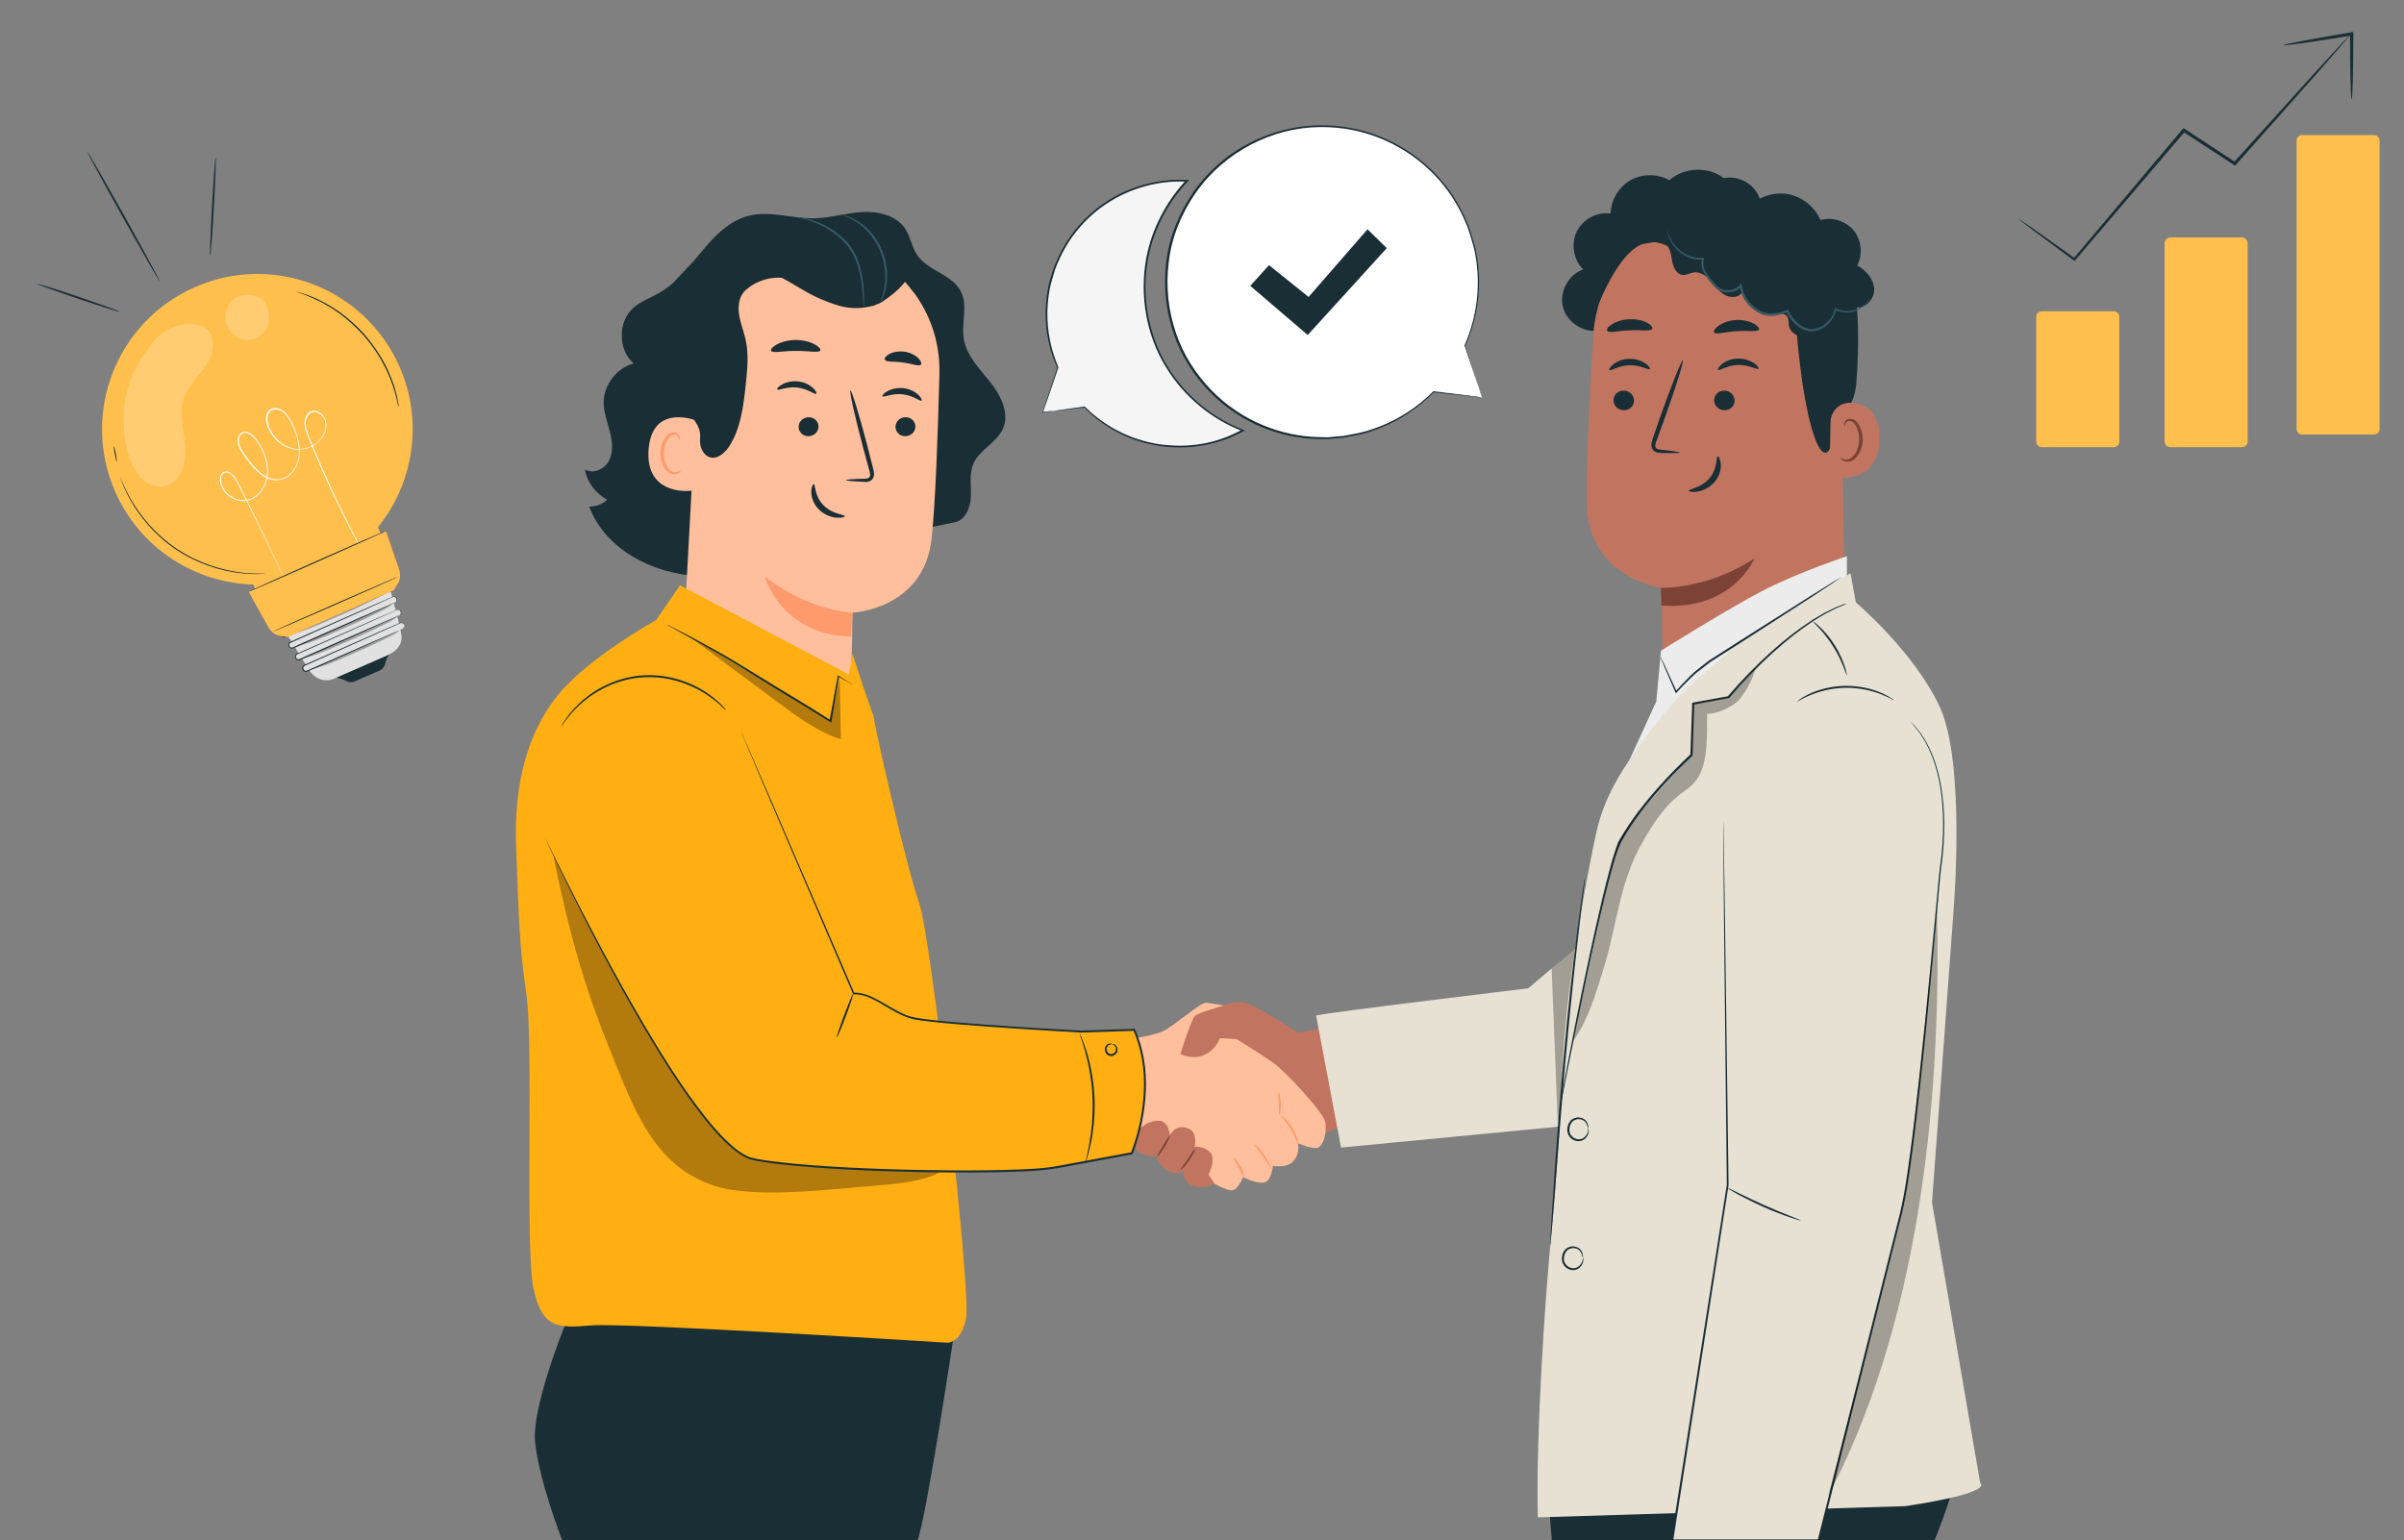 <?xml version="1.0" encoding="utf-8"?>
<!-- Generator: Adobe Illustrator 25.1.0, SVG Export Plug-In . SVG Version: 6.00 Build 0)  -->
<svg version="1.1" id="Layer_1" xmlns="http://www.w3.org/2000/svg" xmlns:xlink="http://www.w3.org/1999/xlink" x="0px" y="0px"
	 viewBox="0 0 1949.7 1249.4" style="enable-background:new 0 0 1949.7 1249.4;" xml:space="preserve">
<rect x="0" y="0" width="1949.7" height="1249.4" fill="#808080" stroke="none"/>
<style type="text/css">
	.st0{fill:#FFFFFF;}
	.st1{fill:#4C4B45;}
	.st2{fill:#FFFFFF;stroke:#4C4B45;stroke-miterlimit:10;}
	.st3{fill:none;stroke:#4C4B45;stroke-miterlimit:10;}
	.st4{fill:#619440;}
	.st5{opacity:0.6;fill:#E0E0FF;}
	.st6{fill:#44841A;}
	.st7{fill:#F5F5FF;}
	.st8{fill:#57575E;}
	.st9{fill:#3B3B42;}
	.st10{fill:#1B1B43;}
	.st11{fill:#7F786A;}
	.st12{fill:#FFBC96;}
	.st13{fill:#A29C8F;}
	.st14{fill:#FFB147;}
	.st15{fill:#D28572;}
	.st16{opacity:0.4;fill:#FE5B52;}
	.st17{fill:#FFAF12;}
	.st18{opacity:0.1;fill:#1B1B43;}
	.st19{fill:#C17560;}
	.st20{fill:#FFBF9D;}
	.st21{fill:#FF9A6C;}
	.st22{fill:#7C4236;}
	.st23{fill:#1A2E35;}
	.st24{fill:#375A64;}
	.st25{opacity:0.3;}
	.st26{fill:#E7E1D3;}
	.st27{fill:#ECECEC;}
	.st28{fill:#FFBF4D;}
	.st29{opacity:0.2;}
	.st30{fill:#E1E1E1;}
	.st31{fill:#FF735D;}
	.st32{fill:#F5F5F5;}
</style>
<g>
	<g>
		<path class="st19" d="M989.5,816.9c0,0,10.6-5.5,20-3.4c9.4,2.1,43.4,24.3,43.4,24.3l27.4-5.1l16.2,77.5l-107.1,44.5V816.9z"/>
		<path class="st20" d="M910.2,843.9c0,0,24.5-3.1,33.4-7.5c8.9-4.4,30.1-23.2,34.5-22.9c4.4,0.3,20.5,3.4,20.5,3.4l-6.5,19.5
			c0,0,32.1,19.5,41.7,26.7c9.6,7.2,39.6,39.3,41,47.2c1.4,7.9-1,17.1-4.8,20.2c-3.8,3.1-17.4-3.1-17.4-3.1s2.1,7.2-3.1,14
			s-17.1,4.4-17.1,4.4s-1,11.3-6.5,13.3c-5.5,2.1-17.8-4.1-17.8-4.1s-3.7,9.6-8.2,10.6c-4.5,1-17.1-6.5-17.1-6.5s-54.7-39.3-67-45.1
			c-12.3-5.8-16.1-6.2-16.1-6.2L910.2,843.9z"/>
		<g>
			<path class="st21" d="M1008.3,955c-0.2,0-0.4-1-1-2.4c-0.6-1.4-1.5-3.4-2.7-5.5c-2.4-4.2-4.6-7.5-4.2-7.8c0.3-0.3,3.1,2.7,5.7,7
				c1.3,2.2,2.1,4.3,2.4,6C1008.7,953.9,1008.5,955,1008.3,955z"/>
		</g>
		<g>
			<path class="st21" d="M1031,948.3c-0.4,0.2-3.1-4.7-6.9-10.3c-3.7-5.7-7.7-9.5-7.5-9.8c0.3-0.4,5,3.1,8.8,8.9
				C1029.3,942.9,1031.3,948.2,1031,948.3z"/>
		</g>
		<g>
			<path class="st21" d="M1052.9,928.6c-0.5,0.1-2-5.8-5.8-12.2c-3.7-6.4-8.1-10.6-7.8-11c0.2-0.3,5.3,3.5,9.2,10.2
				C1052.5,922.3,1053.3,928.6,1052.9,928.6z"/>
		</g>
		<g>
			<path class="st21" d="M1036.9,886c0.4-0.1,1.6,4,1.8,9.2c0.2,5.2-0.6,9.3-1,9.3c-0.5,0-0.4-4.2-0.6-9.2
				C1036.9,890.1,1036.4,886,1036.9,886z"/>
		</g>
		<path class="st19" d="M957.3,855.2c0,0,8.5-27.3,11.6-30.8c3.1-3.4,31.7-10.9,31.7-10.9l8.9,22.9l-6.3,6.7l-13.7-0.9
			C989.5,842.2,980.9,864.8,957.3,855.2z"/>
		<path class="st19" d="M904.9,909.2c0,0-3.9,3,0,10.2c3.9,7.2,14.5,2.1,17.9,0c0,0-5.1,12,1.4,15.7c6.5,3.8,14.4,2.7,14.4,2.7
			s-0.3,7.2,8.9,12c9.2,4.8,11.6,0,11.6,0s1,12,11.6,13c10.6,1,14.3-2.6,14.3-2.6l-4.8-7.1c0,0,6.2-12.5,1.4-18
			c-4.8-5.5-12.6-4.8-12.6-4.8s2.1-11.1-4-14.2c-11.3-5.7-16.2,5-16.2,5s-0.7-12.2-9.6-11.9c-8.9,0.3-13.7,5.7-13.7,5.7L904.9,909.2
			z"/>
		<g>
			<path class="st22" d="M948.8,921.1c0.4,0.2-1.3,4.4-4.1,9.1c-2.8,4.8-5.6,8.2-6,8c-0.4-0.3,1.8-4.1,4.6-8.8
				C946.1,924.7,948.4,920.9,948.8,921.1z"/>
		</g>
		<g>
			<path class="st22" d="M969.2,931.9c0.4,0.2-1.3,4.6-4.7,9.5c-3.3,4.8-6.8,8.1-7.1,7.8c-0.3-0.3,2.5-4,5.8-8.7
				C966.4,935.7,968.7,931.7,969.2,931.9z"/>
		</g>
	</g>
	<g>
		<g>
			<g>
				<path class="st23" d="M757.5,1060.9h-51.8l-13.3,188.5h52c8.8-28.7,31-178.3,31-178.3L757.5,1060.9z"/>
			</g>
			<path class="st23" d="M463.9,1060.9c0,0-33.2,77.8-29.9,109.3c3.3,31.5,21.9,79.2,21.9,79.2h256.7c0,0,7.2-26.3,12.7-65.2
				c5.5-38.9,20.5-123.3,20.5-123.3H463.9z"/>
		</g>
		<g>
			<g>
				<g>
					<path class="st23" d="M803.2,310.1c-8.7-10.9-19.4-21.5-21.6-35.3c-2-12.7,3.5-26.6-2.2-38.1c-7-14.2-27.1-16.9-35.8-30.1
						c-4.2-6.4-5.2-14.5-9.4-20.9c-7.1-10.9-21.7-14.4-34.7-13.7c-13,0.7-25.7,4.8-38.7,5.1c-17.9,0.4-36-6.3-53.3-2.1
						c-19.2,4.7-31.5,20.9-44.6,36.4l-16.9,18c-3.5,3-7.1,5.8-11.1,8.1c-6.9,4-14.8,6.7-20.9,11.9c-13,11.3-13,34.2-0.1,45.5
						c-13.9,3.7-24.5,17.6-24.3,32c0.1,7.9,3,15.5,5,23.2c2,7.7,3,16.2-0.5,23.3c-3.5,7.1-13,11.6-19.8,7.4
						c1.9,10.4,8.8,19.7,18.2,24.6c-3.9,3.6-9.2,5.7-14.6,5.6c12.8,34.6,51.3,54.4,88.1,56.3c36.9,2,72.8-10.3,107.7-22.5
						l100.5-21.1c8.8-1.6,12.9-12,13.2-21c0.3-9-1.5-18.4,2.1-26.6c4.9-11.2,18.5-16.7,23.7-27.9C819.1,335.8,811.9,321,803.2,310.1
						z"/>
				</g>
			</g>
			<g>
				<g>
					<g>
						<g>
							<g>
								<g>
									<g>
										<g>
											<g>
												<g>
													<path class="st23" d="M563.9,389.5c-6.1-22.8-12.2-45.7-14.3-69.2c-2.1-23.5-0.2-47.8,9.2-69.4
														c1.4-3.3,13.2-25.2,16.7-24.7c2.5,0.4-5.1,21-3.9,23.3c11.2,21.7,13.2,47.2,10,71.4C578.4,345,572.2,366.6,563.9,389.5
														"/>
												</g>
											</g>
										</g>
									</g>
								</g>
							</g>
							<g>
								<path class="st20" d="M566.2,299.5c1.1-59.2,36.5-107.8,95.6-105.1l5.4,0.6c54.8,5.8,96,52.7,94.7,107.8
									c-1.3,51.3-3.3,107.9-6.5,135.1c-6.6,56.4-64,59.2-64,59.2c-0.1,0-1.5,93.1-1.5,93.1l-134.4-93.1L566.2,299.5z"/>
							</g>
							<g>
								<g>
									<g>
										<g>
											<g>
												<g>
													<g>
														<g>
															<path class="st21" d="M691.4,497.2c0,0-35.8-1.7-71.2-29.5c0,0,13.2,47.7,70.1,48.6L691.4,497.2z"/>
														</g>
													</g>
												</g>
											</g>
										</g>
									</g>
								</g>
							</g>
							<g>
								<g>
									<g>
										<g>
											<g>
												<g>
													<g>
														<g>
															<g>
																<g>
																	<g>
																		<g>
																			<g>
																				<g>
																					<path class="st23" d="M742.4,346.6c-0.3,4.3-4.2,7.5-8.6,7.3c-4.5-0.2-7.8-3.9-7.5-8.1
																						c0.3-4.3,4.2-7.6,8.6-7.3C739.3,338.6,742.7,342.3,742.4,346.6z"/>
																				</g>
																			</g>
																		</g>
																	</g>
																</g>
															</g>
														</g>
													</g>
												</g>
											</g>
										</g>
									</g>
								</g>
							</g>
							<g>
								<g>
									<g>
										<g>
											<g>
												<g>
													<g>
														<g>
															<g>
																<g>
																	<g>
																		<g>
																			<g>
																				<g>
																					<g>
																						<path class="st23" d="M747.4,325c-1.1,0.9-6.7-4.2-15.4-5.1c-8.7-1-15.5,2.8-16.3,1.6c-0.4-0.5,0.8-2.3,3.8-4
																							c2.9-1.7,7.8-3.2,13.2-2.6c5.4,0.6,9.7,3.1,12.1,5.4C747.2,322.6,747.9,324.6,747.4,325z"/>
																					</g>
																				</g>
																			</g>
																		</g>
																	</g>
																</g>
															</g>
														</g>
													</g>
												</g>
											</g>
										</g>
									</g>
								</g>
							</g>
							<g>
								<g>
									<g>
										<g>
											<g>
												<g>
													<g>
														<g>
															<g>
																<g>
																	<g>
																		<g>
																			<g>
																				<g>
																					<path class="st23" d="M663.8,346.6c-0.3,4.3-4.2,7.5-8.6,7.3c-4.5-0.2-7.8-3.9-7.5-8.1
																						c0.3-4.3,4.2-7.5,8.6-7.3C660.8,338.6,664.1,342.3,663.8,346.6z"/>
																				</g>
																			</g>
																		</g>
																	</g>
																</g>
															</g>
														</g>
													</g>
												</g>
											</g>
										</g>
									</g>
								</g>
							</g>
							<g>
								<g>
									<g>
										<g>
											<g>
												<g>
													<g>
														<g>
															<g>
																<g>
																	<g>
																		<g>
																			<g>
																				<g>
																					<g>
																						<path class="st23" d="M662,319.5c-1.1,0.9-6.8-4.2-15.4-5.1c-8.7-1-15.5,2.8-16.3,1.6c-0.4-0.5,0.8-2.3,3.8-4
																							c2.9-1.7,7.8-3.2,13.2-2.6c5.4,0.6,9.7,3.1,12.1,5.4C661.9,317.1,662.6,319.1,662,319.5z"/>
																					</g>
																				</g>
																			</g>
																		</g>
																	</g>
																</g>
															</g>
														</g>
													</g>
												</g>
											</g>
										</g>
									</g>
								</g>
							</g>
							<g>
								<g>
									<g>
										<g>
											<g>
												<g>
													<g>
														<g>
															<g>
																<g>
																	<g>
																		<g>
																			<g>
																				<g>
																					<path class="st23" d="M686.1,389.5c0-0.5,5.5-0.9,14.4-1.1c2.2,0,4.4-0.2,4.9-1.7c0.7-1.5,0-4-0.8-6.7
																						c-1.5-5.6-3.1-11.4-4.8-17.6c-6.6-25-11.1-45.4-10.1-45.7c1-0.3,7.2,19.8,13.7,44.8c1.6,6.2,3.1,12,4.5,17.6
																						c0.6,2.6,1.7,5.6,0.2,8.8c-0.8,1.6-2.5,2.6-4,2.9c-1.5,0.3-2.7,0.2-3.8,0.1C691.6,390.5,686.1,390,686.1,389.5
																						z"/>
																				</g>
																			</g>
																		</g>
																	</g>
																</g>
															</g>
														</g>
													</g>
												</g>
											</g>
										</g>
									</g>
								</g>
							</g>
							<g>
								<g>
									<g>
										<g>
											<g>
												<g>
													<g>
														<g>
															<g>
																<g>
																	<g>
																		<g>
																			<g>
																				<g>
																					<path class="st23" d="M660,392.8c1.4,0.1,0.4,9.5,7.8,17c7.3,7.6,17.5,7.6,17.4,8.9c0.1,0.6-2.4,1.6-6.7,1.3
																						c-4.2-0.3-10.1-2.3-14.6-6.9c-4.5-4.6-6-10.3-5.9-14.2C658,394.9,659.3,392.7,660,392.8z"/>
																				</g>
																			</g>
																		</g>
																	</g>
																</g>
															</g>
														</g>
													</g>
												</g>
											</g>
										</g>
									</g>
								</g>
							</g>
							<g>
								<g>
									<g>
										<g>
											<g>
												<g>
													<g>
														<g>
															<g>
																<g>
																	<path class="st23" d="M665.3,284.3c-1.1,2.3-9.7,0.2-20,0.4c-10.3-0.1-18.8,2.1-20-0.2c-0.5-1.1,1.2-3.1,4.7-5.1
																		c3.5-1.9,9-3.5,15.2-3.6c6.2,0,11.7,1.5,15.2,3.4C664.1,281.1,665.8,283.2,665.3,284.3z"/>
																</g>
															</g>
														</g>
													</g>
												</g>
											</g>
										</g>
									</g>
								</g>
							</g>
							<g>
								<g>
									<g>
										<g>
											<g>
												<g>
													<g>
														<g>
															<g>
																<g>
																	<path class="st23" d="M746.9,295.8c-1.7,1.8-7.5-0.9-14.7-1.7c-7.1-1.1-13.4-0.1-14.6-2.3
																		c-0.5-1.1,0.7-2.9,3.5-4.5c2.8-1.6,7.4-2.6,12.3-2c4.9,0.7,9,2.9,11.3,5.2C747,292.7,747.6,294.9,746.9,295.8z"/>
																</g>
															</g>
														</g>
													</g>
												</g>
											</g>
										</g>
									</g>
								</g>
							</g>
							<g>
								<g>
									<g>
										<g>
											<g>
												<g>
													<path class="st20" d="M566.4,341.8c-0.9-0.5-37.6-15.6-40.4,23.2c-2.8,38.7,36.6,33.6,36.8,32.5
														C562.9,396.4,566.4,341.8,566.4,341.8z"/>
												</g>
											</g>
										</g>
									</g>
								</g>
							</g>
							<g>
								<g>
									<g>
										<g>
											<g>
												<g>
													<g>
														<path class="st21" d="M552,381.9c-0.2-0.1-0.7,0.4-1.9,0.9c-1.1,0.4-3.1,0.6-5.1-0.3c-4-1.8-7-8.5-6.6-15.5
															c0.2-3.5,1.1-6.8,2.6-9.5c1.4-2.7,3.4-4.6,5.5-4.8c2.1-0.3,3.5,1,3.8,2.1c0.4,1.1,0.1,1.9,0.3,2
															c0.1,0.1,0.9-0.6,0.7-2.2c-0.1-0.8-0.5-1.7-1.3-2.5c-0.9-0.8-2.2-1.3-3.7-1.3c-3,0-5.9,2.5-7.5,5.5
															c-1.8,3-3,6.7-3.1,10.6c-0.3,7.8,3.1,15.4,8.6,17.4c2.7,0.9,5,0.3,6.2-0.6C551.9,382.8,552.2,382,552,381.9z"/>
													</g>
												</g>
											</g>
										</g>
									</g>
								</g>
							</g>
							<g>
								<g>
									<g>
										<g>
											<g>
												<g>
													<path class="st23" d="M741,237c6.5-3.1-11-24.6-26-32.6c-22.6-12.1-57.8-20.9-79.6-16.2c-26.3,5.7-48.6,17.2-63.1,39.9
														c-14.5,22.7-21.1,49.8-22.1,76.7c-0.3,8.2,0,16.8,3.9,24c4.9,8.9,14.9,15,13.7,26.8c-0.4,4.3,0.5,8.7,3.3,12.1
														c6.6,8,15.7,1.5,20.2-5.4c9.5-14.6,11.6-32.7,13.5-50c1.3-12.3,2.6-24.9-0.1-37c-1.5-6.6-4.1-12.9-5.2-19.5
														c-1.1-6.7-0.4-14.1,4-19.2c0.7-0.8,1.9-1.9,3.4-3c11.6-8.9,27.1-10.8,40.6-5.1c21.3,9.1,57.9,23.1,68.1,16.3
														c14.7-9.8,18.5-16.5,18.5-16.5L741,237z"/>
												</g>
											</g>
										</g>
									</g>
								</g>
							</g>
						</g>
					</g>
					<g>
						<g>
							<g>
								<g>
									<g>
										<g>
											<path class="st23" d="M637.7,183.1c21.8-5.8,46-3.8,65.2,7.8c10.2,6.2,19.2,15.6,21.7,27.2c2.5,11.7-3.3,25.5-14.6,29.3
												l-0.8,0.4c-16.9,4.5-27.5,1.6-43.6-5.2c-13.6-5.7-25.3-15-38.9-20.7c-14.4-6-30.7-7.5-46-4.3
												C596.6,201.8,616,188.9,637.7,183.1z"/>
										</g>
									</g>
								</g>
							</g>
						</g>
					</g>
				</g>
			</g>
			<g>
				<path class="st24" d="M647.5,176.4c0-0.1,1.4,0,3.9,0.4c2.5,0.5,6.1,1.3,10.4,2.8c4.3,1.6,9.2,4,14.3,7.4
					c5,3.4,10.1,7.9,14.2,13.6c4.1,5.8,6.4,12.2,7.8,18.1c1.4,5.9,2.1,11.3,2.4,15.9c0.3,4.5,0.3,8.2,0.3,10.8
					c0,2.5-0.2,3.9-0.3,3.9c-0.1,0-0.2-1.4-0.4-3.9c-0.1-2.5-0.3-6.2-0.8-10.7c-0.5-4.5-1.2-9.8-2.7-15.6c-1.5-5.7-3.7-12-7.7-17.5
					c-3.9-5.6-8.9-9.9-13.7-13.3c-4.9-3.4-9.7-5.8-13.8-7.5C653.1,177.4,647.5,176.7,647.5,176.4z"/>
			</g>
			<g>
				<path class="st24" d="M683.2,174.3c0-0.1,1.2,0.2,3.3,0.9c1,0.4,2.4,0.7,3.8,1.4c1.5,0.8,3.1,1.6,4.8,2.5
					c6.9,4,15.4,12.1,20.1,23.6c1.3,2.8,2,5.7,2.8,8.5c0.5,2.9,1.1,5.6,1.3,8.3c0.3,2.7,0.1,5.2,0.1,7.6c-0.3,2.4-0.4,4.6-0.9,6.5
					c-0.5,2-0.8,3.8-1.4,5.2c-0.6,1.5-1,2.8-1.6,3.8c-1.1,2-1.7,3-1.8,3c-0.3-0.2,2.3-4.4,3.6-12.2c0.4-1.9,0.4-4.1,0.7-6.4
					c-0.1-2.3,0.1-4.8-0.3-7.4c-0.2-2.6-0.8-5.3-1.3-8c-0.8-2.7-1.6-5.5-2.8-8.3c-4.5-11.1-12.6-19.1-19.2-23.3
					c-1.7-0.9-3.2-1.8-4.6-2.6c-1.3-0.8-2.7-1.2-3.7-1.7C684.3,174.9,683.2,174.4,683.2,174.3z"/>
			</g>
		</g>
		<g>
			<path class="st17" d="M708.5,581c0,5.3,26.6,122.3,36.8,151.1c10.2,28.7,42.5,317,38.2,337.5c-4.2,20.5-15.3,19.7-15.3,19.7
				s-260.9-16.4-288.9-14c-28,2.5-39.9,1.6-46.7-30.4c-6.8-32,0.2-198.5-5.7-238.7c-5.9-40.2-6-59.7-8.3-119.5
				c-2-51.8,9.8-93.4,34.4-123.4c24.6-30,79.2-60.3,79.2-60.3l19.3-28.2l136.9,72.4l3.1-16.5l8.3,25.7L708.5,581z"/>
			<g class="st25">
				<path d="M767.3,937.6c-2.3-5.8-9.7-7.3-15.9-8c-58-6.4-118.4-20.9-160.8-61.1c-16.6-15.7-29.7-34.7-42.2-53.7
					c-27.5-41.6-53.4-84.3-79.3-127l-20.1,7.6c12.3,60.3,24.5,103.9,44.5,153.3c20.1,49.5,35.7,97.3,86.5,113.5
					c32.9,10.5,95.3,2.4,129.7-0.3c14.4-1.1,28.8-2.5,42.6-6.7c4.2-1.3,8.4-2.8,11.5-5.9C767.1,946.5,768.9,941.7,767.3,937.6z"/>
			</g>
			<g>
				<path class="st17" d="M441.9,679.7c1.5,2.7,117.6,250.6,169.4,260.8c51.8,10.2,212.9,12.6,244.4,6.6
					c31.4-5.9,62.2-11.5,62.2-11.5s22.8-54.1,2-100.1l-43.3,1.4c0,0-120.3-6.5-137.3-11.1s-31.7-20.6-47-19.7l-91.5-213
					c0,0-59.5-55.2-102-38.2C456.4,571.8,429.5,657.5,441.9,679.7z"/>
				<g>
					<path class="st23" d="M880,944.3c-0.1,0,0.2-1.5,0.9-4.2c0.7-2.6,1.5-6.5,2.4-11.3c0.9-4.8,1.7-10.5,2.3-16.9
						c0.5-6.4,0.7-13.5,0.5-20.9c-0.6-14.8-3.3-28.1-5.9-37.5c-1.3-4.7-2.5-8.5-3.4-11c-0.9-2.6-1.3-4-1.2-4.1
						c0.1,0,0.7,1.3,1.8,3.9c1.1,2.5,2.4,6.3,3.9,10.9c2.9,9.4,5.8,22.7,6.4,37.7c0.3,7.5,0,14.6-0.6,21.1c-0.7,6.5-1.6,12.2-2.7,17
						c-1.1,4.8-2.1,8.6-3,11.2C880.6,942.9,880.1,944.3,880,944.3z"/>
				</g>
				<g>
					<path class="st23" d="M600.8,593c0,0,0.6,1.3,1.7,3.8c1.1,2.5,2.8,6.3,4.9,11.1c4.3,9.8,10.5,24.2,18.5,42.6
						c16,37,38.9,90.2,67,155.2l-0.6-0.4c7.2-0.3,14,2.8,20.3,6.2c6.3,3.5,12.4,7.5,19.1,10.6c6.6,3.4,14.2,4.1,21.8,5.1
						c7.6,0.9,15.4,1.6,23.3,2.3c31.6,2.6,65,4.7,99.9,6.6l-0.1,0c13.6-0.4,28.3-0.9,43.3-1.4l0.5,0l0.2,0.5
						c6.7,15.3,9.5,32.5,8.7,49.7c-0.7,17.2-4.3,34.5-10.6,51.1l-0.2,0.4l-0.5,0.1c-8.7,1.6-18.1,3.3-27.5,5.1
						c-10.1,1.9-20.1,3.7-30.1,5.6c-10,1.9-20.2,2.7-30.1,3.1c-20,0.9-39.7,1-59.1,0.9c-19.4-0.1-38.4-0.6-57-1.2
						c-18.6-0.7-36.9-1.6-54.6-3c-8.9-0.6-17.6-1.5-26.3-2.4c-8.6-1.1-17.1-1.9-25.4-4.2c-4.1-1.5-7.7-3.8-11-6.4
						c-3.4-2.5-6.4-5.3-9.4-8.2c-5.9-5.8-11.1-11.9-16.1-18.1c-19.6-25-35-50.2-48.8-73.4c-27.2-46.5-46.9-85.4-60.3-112.4
						c-6.7-13.5-11.8-24-15.2-31.2c-3.4-7.2-5.1-11-5.1-11s0.5,0.9,1.4,2.7c0.9,1.9,2.2,4.6,4,8.1c3.6,7.1,8.8,17.6,15.5,31
						c13.7,26.8,33.5,65.7,60.8,112.1c13.8,23.1,29.2,48.3,48.8,73.1c4.9,6.2,10.2,12.3,16,18c2.9,2.8,5.9,5.6,9.2,8.1
						c3.3,2.5,6.8,4.7,10.7,6.1c7.9,2.2,16.6,3,25.1,4.1c8.6,0.9,17.4,1.8,26.2,2.4c17.7,1.3,36,2.3,54.6,2.9
						c18.6,0.7,37.6,1.1,57,1.2c19.4,0.1,39.1,0,59-0.9c10-0.4,20-1.1,29.9-3.1c10-1.8,20-3.7,30.1-5.6c9.4-1.7,18.8-3.5,27.5-5.1
						l-0.6,0.5c6.3-16.3,9.8-33.6,10.5-50.6c0.8-17-2-33.9-8.5-48.9l0.8,0.5c-14.9,0.5-29.7,0.9-43.3,1.4l0,0l0,0
						c-34.9-2-68.3-4.1-99.9-6.7c-7.9-0.7-15.7-1.4-23.3-2.3c-3.8-0.4-7.6-0.9-11.4-1.6c-3.8-0.6-7.4-2.1-10.8-3.6
						c-6.8-3.1-13-7.2-19.2-10.7c-6.2-3.4-12.8-6.4-19.6-6.1l-0.5,0l-0.2-0.4c-27.8-65.1-50.6-118.4-66.5-155.4
						c-7.9-18.5-14-32.9-18.2-42.8c-2.1-4.9-3.6-8.6-4.7-11.2C601.3,594.3,600.8,593,600.8,593z"/>
				</g>
				<g>
					<path class="st23" d="M588.7,576.3c-0.1,0.1-1.6-1.5-4.5-4.2c-2.9-2.7-7.3-6.3-13.3-10c-6-3.7-13.6-7.3-22.5-9.8
						c-8.9-2.5-19.2-3.6-29.8-2.6c-10.6,1.1-20.5,4.3-28.7,8.5c-8.3,4.2-15.1,9.2-20.2,14c-5.1,4.8-8.7,9.2-11,12.4
						c-2.3,3.2-3.5,5.1-3.6,5c0,0,0.2-0.5,0.7-1.4c0.5-0.9,1.2-2.3,2.4-3.9c2.1-3.3,5.7-7.9,10.8-12.9c5.1-5,11.9-10.2,20.3-14.5
						c8.4-4.3,18.4-7.6,29.3-8.8c10.9-1,21.4,0.2,30.4,2.8c9.1,2.6,16.8,6.3,22.8,10.2c6,3.9,10.3,7.7,13.1,10.5
						c1.4,1.4,2.4,2.6,3.1,3.4C588.4,575.8,588.8,576.2,588.7,576.3z"/>
				</g>
				<g>
					<path class="st23" d="M692,806.2c0.4,0.2-2.2,8.2-5.9,18c-3.7,9.8-7,17.6-7.4,17.4c-0.4-0.2,2.2-8.2,5.9-18
						C688.3,813.8,691.6,806,692,806.2z"/>
				</g>
			</g>
			<g>
				<path class="st23" d="M902.3,847c0-0.1,0.4-0.2,1.2,0c0.7,0.3,1.7,1,2.3,2.3c0.6,1.2,1,3.2-0.1,4.9c-1.1,1.6-3.1,2.9-5.5,2.5
					c-2.4-0.5-3.8-2.6-4.1-4.4c-0.3-2,0.5-3.7,1.6-4.7c1.1-1,2.4-1.1,3.1-1c0.8,0.1,1.1,0.3,1.1,0.4c0.1,0.3-1.8-0.1-3.4,1.5
					c-0.7,0.8-1.2,2.2-0.9,3.5c0.3,1.4,1.4,2.8,2.9,3.1c1.5,0.2,3.2-0.6,4-1.8c0.8-1.1,0.7-2.6,0.3-3.6
					C904,847.6,902.3,847.3,902.3,847z"/>
			</g>
			<g>
				<path class="st23" d="M691.7,555.4c0,0.1-1.1-0.5-3.1-1.6c-2.2-1.2-5-2.9-8.6-4.9l0.6-0.3c-1.7,8.6-3.4,21.3-6.3,36.6l-0.2,1
					l-0.9-0.6c-12.7-8-28-17.2-44.2-27c-12.1-7.3-23.5-14.6-33.9-20.9c-10.5-6.3-20.1-11.7-28.2-16.3c-8-4.4-14.5-8-19.2-10.7
					c-2.1-1.2-3.9-2.2-5.2-2.9c-1.2-0.7-1.8-1.1-1.8-1.1c0-0.1,0.7,0.2,1.9,0.8c1.4,0.7,3.1,1.6,5.3,2.7c4.6,2.3,11.3,5.8,19.4,10.2
					c8.2,4.4,17.8,9.7,28.4,16c10.5,6.4,21.9,13.4,34,20.8c16.3,9.8,31.5,19.1,44.1,27.2l-1.1,0.5c3-15.1,4.9-27.8,6.8-36.4l0.1-0.6
					l0.5,0.3c3.5,2.2,6.3,4,8.4,5.3C690.8,554.7,691.8,555.4,691.7,555.4z"/>
			</g>
			<g class="st25">
				<path d="M560,517c23.8,17.7,47.6,35.5,71.5,53.2c15.7,11.7,31.8,23.6,50.5,29.6c-0.3-16.6-0.7-33.1-1-49.7l-7.3,34.9L560,517z"
					/>
			</g>
		</g>
	</g>
	<g>
		<g>
			<g>
				<g>
					<g>
						<g>
							<path class="st23" d="M1295.8,268.2c-12.4,1.7-25.4-7.2-28.3-19.5c-2.9-12.2,4.7-26,16.5-30.1c-7.9-7.8-10.1-20.8-5.2-30.8
								c4.9-10,16.5-16.1,27.5-14.6c0.2-11,6.6-21.6,16.1-27c9.5-5.4,21.9-5.4,31.5,0c11.9-10.6,31.4-11.4,44.1-1.7
								c10.6-2.2,22.3,3.3,27.5,12.8c5.2,9.5,3.4,22.3-4.2,30"/>
						</g>
					</g>
					<g>
						<g>
							<g>
								<g>
									<g>
										<path class="st19" d="M1292.2,271.9c3.4-56.5,49.6-101,106.3-102.1l5.6-0.1c60.7,2.3,92.7,55.2,88.7,115.8l3.6,216.4l0,0
											l-147.6,53l-1.3-77.9c0,0-58.5-7.9-60.4-66.2C1286.2,382.6,1289,324.5,1292.2,271.9z"/>
									</g>
								</g>
							</g>
							<g>
								<g>
									<g>
										<g>
											<g>
												<path class="st22" d="M1347,476.9c0,0,37.3,1.5,75.9-23.9c0,0-17.1,42.3-75.4,38.3L1347,476.9z"/>
											</g>
										</g>
									</g>
								</g>
							</g>
							<g>
								<g>
									<g>
										<g>
											<g>
												<g>
													<g>
														<g>
															<path class="st23" d="M1308.6,324.6c-0.1,4.4,3.6,8.1,8.2,8.2c4.6,0.2,8.4-3.3,8.4-7.7c0.1-4.4-3.6-8.1-8.2-8.2
																C1312.4,316.8,1308.6,320.2,1308.6,324.6z"/>
														</g>
													</g>
												</g>
											</g>
										</g>
									</g>
								</g>
							</g>
							<g>
								<g>
									<g>
										<g>
											<g>
												<g>
													<g>
														<g>
															<g>
																<path class="st23" d="M1305.3,300.2c1.1,1.1,7.3-3.7,16.2-3.9c8.9-0.3,15.6,4.2,16.6,3.1c0.5-0.5-0.6-2.4-3.5-4.5
																	c-2.9-2-7.7-3.9-13.3-3.8c-5.6,0.1-10.2,2.3-12.9,4.5C1305.7,297.7,1304.8,299.7,1305.3,300.2z"/>
															</g>
														</g>
													</g>
												</g>
											</g>
										</g>
									</g>
								</g>
							</g>
							<g>
								<g>
									<g>
										<g>
											<g>
												<g>
													<g>
														<g>
															<path class="st23" d="M1390.2,324.6c-0.1,4.4,3.6,8.1,8.2,8.2c4.6,0.2,8.4-3.3,8.4-7.7c0.1-4.4-3.6-8.1-8.2-8.2
																C1394,316.8,1390.3,320.2,1390.2,324.6z"/>
														</g>
													</g>
												</g>
											</g>
										</g>
									</g>
								</g>
							</g>
							<g>
								<g>
									<g>
										<g>
											<g>
												<g>
													<g>
														<g>
															<g>
																<path class="st23" d="M1393.4,300c1.1,1.1,7.3-3.7,16.2-3.9c8.9-0.3,15.6,4.2,16.6,3.1c0.5-0.5-0.6-2.4-3.5-4.5
																	c-2.9-2-7.7-3.9-13.3-3.8c-5.6,0.1-10.2,2.3-12.9,4.5C1393.8,297.6,1392.9,299.6,1393.4,300z"/>
															</g>
														</g>
													</g>
												</g>
											</g>
										</g>
									</g>
								</g>
							</g>
							<g>
								<g>
									<g>
										<g>
											<g>
												<g>
													<g>
														<g>
															<path class="st23" d="M1362.2,367.2c0-0.5-5.6-1.4-14.6-2.3c-2.3-0.2-4.5-0.6-4.9-2.2c-0.6-1.6,0.3-4.1,1.4-6.8
																c2-5.6,4.2-11.4,6.4-17.6c8.9-25,15.3-45.5,14.3-45.9c-1-0.3-9,19.6-17.9,44.6c-2.1,6.2-4.2,12-6.1,17.7
																c-0.8,2.6-2.2,5.6-1,9c0.7,1.7,2.4,2.9,3.8,3.3c1.5,0.4,2.8,0.4,3.9,0.5C1356.6,367.7,1362.2,367.7,1362.2,367.2z"/>
														</g>
													</g>
												</g>
											</g>
										</g>
									</g>
								</g>
							</g>
							<g>
								<g>
									<g>
										<g>
											<path class="st23" d="M1390.1,269.6c1.2,2.2,8.9-0.4,18.3-0.9c9.4-0.7,17.4,0.9,18.3-1.5c0.3-1.1-1.4-3.1-4.8-4.9
												c-3.4-1.7-8.6-3.1-14.2-2.7c-5.7,0.4-10.5,2.3-13.6,4.5C1390.9,266.3,1389.5,268.5,1390.1,269.6z"/>
										</g>
									</g>
								</g>
							</g>
							<g>
								<g>
									<g>
										<g>
											<path class="st23" d="M1303.6,268.5c1.9,2,9.3-0.3,18.2-0.5c8.9-0.5,16.5,1,18.1-1.1c0.7-1-0.5-3.1-3.8-4.9
												c-3.3-1.9-8.7-3.3-14.8-3c-6.1,0.3-11.4,2.2-14.4,4.4C1303.7,265.4,1302.7,267.5,1303.6,268.5z"/>
										</g>
									</g>
								</g>
							</g>
							<g>
								<g>
									<g>
										<path class="st23" d="M1297.2,245c0,0,14.6-36.8,32.1-45.7c21.1-10.7,30.8,12.5,51,6.4c20.2-6.1,40.3-16.4,61.4-1.1
											c23.1,16.7,12.7,29,14.6,54.8c7.8,104.8,27.6,134,32,84.5c0.5-5.4,15.4-10,17.2-32.9c2.3-29.7,2.7-65.7-4.4-86.7
											c-5.9-17.6-16.3-29.7-34.7-42.8c-29.1-20.7-68.4-20.4-95-17.2C1344.7,167.6,1293.9,199.4,1297.2,245z"/>
									</g>
								</g>
							</g>
							<g>
								<g>
									<g>
										<path class="st19" d="M1484.6,342.4c0.2-9,7.8-16.3,16.8-15.6c10.9,0.8,23.1,6.7,22.9,29.2c-0.5,39.9-40.4,31.2-40.5,30.1
											C1483.7,385.3,1484.2,359.1,1484.6,342.4z"/>
									</g>
								</g>
							</g>
							<g>
								<g>
									<g>
										<path class="st22" d="M1492.6,371.2c0.2-0.1,0.7,0.5,1.9,1c1.1,0.5,3.1,0.9,5.2,0.2c4.2-1.5,7.9-8.1,8.1-15.3
											c0.1-3.6-0.6-7.1-1.8-10c-1.2-2.9-3-5-5.2-5.4c-2.1-0.5-3.6,0.7-4.1,1.9c-0.5,1.1-0.3,1.9-0.5,2c-0.1,0.1-0.8-0.7-0.5-2.3
											c0.2-0.8,0.7-1.7,1.6-2.5c1-0.8,2.4-1.1,3.9-1c3.1,0.2,5.8,3.1,7.2,6.3c1.5,3.2,2.4,7.1,2.3,11.1
											c-0.3,8-4.6,15.5-10.3,17.1c-2.8,0.7-5.1-0.2-6.3-1.1C1492.7,372.2,1492.5,371.3,1492.6,371.2z"/>
									</g>
								</g>
							</g>
						</g>
						<g>
							<g>
								<path class="st23" d="M1482.2,265.2c-5.1,3.6-10.5,7.4-16.7,8.1c-6.2,0.7-13.4-2.7-14.6-8.9c-0.5-2.8,0.1-6-1.8-8.1
									c-2.2-2.5-6.2-1.6-9.6-1.2c-11.6,1.5-23.6-6.5-26.8-17.7c-2.9,4.5-9.8,4.4-14.3,1.6c-4.5-2.8-7.5-7.5-11.1-11.4
									c-3.6-3.9-8.6-7.4-13.8-6.6c-2.9,0.5-5.7,2.3-8.6,2.1c-5.2-0.4-7.9-6.4-8.8-11.6c-0.9-5.2-1.6-11.2-6.1-14
									c-4.2-2.5-9.5-0.9-14.3-0.1c-4.8,0.8-11-0.2-12.4-4.9c-0.7-2.5,0.3-5.1,1.6-7.3c6-9.9,19.5-14.5,30.3-10.4
									c3.6-13.3,15.7-23.8,29.4-25.5c13.6-1.7,28,5.4,34.8,17.4c8.3-7.8,20.4-11.3,31.6-9c11.1,2.3,20.9,10.3,25.4,20.8
									c9.6-2.7,20.8,0.8,27.1,8.6c6.3,7.8,7.4,19.4,2.7,28.3c7.2,3.9,13.5,10.9,13.8,19.2c0.3,8.2-7.6,16.6-15.6,14.6
									c3.3,6.4,0.9,15.1-5.2,18.8c-6.2,3.7-15.1,1.8-19.1-4.1"/>
							</g>
						</g>
						<g>
							<g>
								<g>
									<path class="st24" d="M1352.5,186.8c0,0,0,0.3,0,0.7c0.1,0.5,0.1,1.2,0.3,2.1c0.4,1.8,1.2,4.5,3.1,7.6c1.9,3,4.7,6.5,9,9.2
										c4.2,2.8,10,4.8,16.4,4.3l-0.7-0.9c-1.2,3.4-0.7,7.5,1,11c1.7,3.5,4.3,6.6,7,9.7c1.4,1.5,2.6,3.2,4.6,4.5
										c1.9,1.3,4.1,2,6.4,2.2c4.5,0.5,9.6-1,12.7-4.9l-1.5-0.4c1.2,7.9,5.8,15.7,13.1,20.4c3.8,2.7,8.6,4.2,13.2,4
										c4.6-0.1,8.9-1.6,12.8-3.1l-1.1-0.4c2.2,4.9,5.6,9.1,9.7,12.1c4,3,9.3,4.8,14,3.5c9.4-2.2,15.5-10.1,16.6-17.5l-0.9,0.4
										c4.7,2.4,9.7,2.6,13.7,1.7c4.1-0.8,7.2-2.7,9.5-4.5c2.3-1.8,3.6-3.7,4.4-5c0.7-1.3,1-2.1,1-2.1c-0.2-0.2-1.3,3.1-5.7,6.5
										c-2.2,1.7-5.3,3.3-9.2,4c-3.9,0.7-8.6,0.5-13-1.9l-0.8-0.4l-0.1,0.8c-1.1,6.9-7,14.3-15.7,16.2c-4.3,1.1-8.9-0.4-12.7-3.3
										c-3.8-2.9-7-6.9-9.1-11.5l-0.3-0.7l-0.7,0.3c-3.9,1.5-8,2.8-12.3,2.9c-4.3,0.2-8.5-1.2-12.2-3.7
										c-6.9-4.4-11.2-11.8-12.4-19.2l-0.3-1.9l-1.2,1.5c-2.7,3.3-7.2,4.7-11.2,4.3c-2-0.2-4-0.8-5.6-1.9c-1.6-1-2.9-2.7-4.3-4.2
										c-2.7-3-5.3-6-6.9-9.2c-1.7-3.2-2.1-6.8-1.1-9.9l0.3-1l-1,0.1c-6.1,0.5-11.6-1.3-15.7-3.9c-4.2-2.5-7.1-5.9-9-8.7
										C1352.8,191,1352.8,186.7,1352.5,186.8z"/>
								</g>
							</g>
						</g>
					</g>
				</g>
			</g>
			<g>
				<g>
					<g>
						<g>
							<g>
								<g>
									<g>
										<g>
											<g>
												<g>
													<g>
														<g>
															<g>
																<g>
																	<path class="st23" d="M1393.1,370.2c-1.4,0.2,0.2,9.6-6.6,17.7c-6.8,8.1-17,8.8-16.9,10.2c0,0.6,2.6,1.4,6.8,0.8
																		c4.2-0.6,10-3,14.2-7.9c4.2-5,5.3-10.8,5-14.7C1395.2,372.2,1393.8,370.1,1393.1,370.2z"/>
																</g>
															</g>
														</g>
													</g>
												</g>
											</g>
										</g>
									</g>
								</g>
							</g>
						</g>
					</g>
				</g>
			</g>
		</g>
		<g>
			<g>
				<path class="st26" d="M1067.4,823.9c5.1-2,172-22.1,172-22.1l67.7-57.3l-6.4,166L1087.6,931L1067.4,823.9z"/>
				<path class="st25" d="M1277.2,769.8c-2,1-18.8,15.9-18.8,15.9l5.1,127.8L1277.2,769.8z"/>
			</g>
			<g>
				<path class="st23" d="M1561.6,1070.5h-282c0,0,14.9,79.6,20.5,116.2c5.5,36.7,13.6,62.7,13.6,62.7h255.4
					c0,0,19.1-46.2,22.4-75.9C1594.8,1143.8,1561.6,1070.5,1561.6,1070.5z"/>
				<path class="st23" d="M1258.6,1080.1c0,0-7.9,90.7,0,169.3h97.7v-72.4L1258.6,1080.1z"/>
				<path class="st27" d="M1312.9,635.5l30.4-66.5l3.8-41.1c0,0,58.3-36.6,85.9-50.4c27.6-13.8,64.9-26.3,64.9-26.3v38.8
					L1312.9,635.5z"/>
				<path class="st26" d="M1566.9,975.4c0,0,16.5-221.8,17.6-238.3c0,0,9.7-118.5-11.3-163.6c-21-45.1-68.1-84.8-68.1-84.8
					l-4.3-23.7l-92,58l-42.5,37c0,0-24.1,25.5-40.1,49.9c-12.1,16.7-25.5,38.2-31.5,65.2c-2.2,9.9-27.5,128-28.2,210.3
					c0,0-3.9,71.8-8,112.5c-5.1,50.3-13,165.1-11.3,233.1l298.1-9.1c73.7-11.2,60.7-18.6,60.7-18.6L1566.9,975.4z"/>
				<g>
					<path class="st23" d="M1497.9,489.8c0,0-0.7,0.4-2.1,0.9c-1.5,0.6-3.5,1.5-6.1,2.5c-2.6,1.3-5.8,2.9-9.5,4.8
						c-3.6,2.2-7.8,4.5-12.2,7.6c-17.9,12-41.5,32.3-65.5,60.5l-0.2,0.2l-0.2,0c-9.1,1.7-18.7,3.4-28.6,5.3l0.6-0.7
						c-0.4,13.3-0.9,27.2-1.4,41.7l0,0.3l-0.2,0.2c-14.3,13.6-28.9,28.9-42.1,46.1c-5.3,7-10.3,14.3-14.4,21.8l-1.6,2.8l-1.2,2.9
						c-0.8,1.9-1.6,3.9-2.2,5.9c-1.3,4-2.5,8-3.6,12.1c-4.4,16.1-8.1,31.8-11.5,46.8c-6.8,30-12.4,57.1-17.1,79.8
						c-9.4,45.5-14.6,73.8-14.6,73.8s0.1-1.8,0.6-5.2c0.5-3.4,1.4-8.4,2.5-14.8c2.3-12.8,5.8-31.3,10.3-54.1
						c4.5-22.8,10.1-49.9,16.8-79.9c3.4-15,7-30.7,11.4-46.9c1-4.1,2.3-8.1,3.6-12.2c0.6-2.1,1.4-4.1,2.2-6.1l1.2-3l1.6-2.8
						c4.2-7.6,9.2-14.9,14.5-22c13.3-17.3,27.8-32.6,42.3-46.3l-0.3,0.6c0.5-14.4,1-28.4,1.5-41.7l0-0.6l0.6-0.1
						c9.9-1.8,19.5-3.5,28.6-5.2l-0.4,0.2c24.2-28.2,48-48.5,66.1-60.3c4.4-3.1,8.7-5.3,12.4-7.5c3.8-1.9,7-3.5,9.6-4.7
						c2.6-1,4.7-1.8,6.2-2.4C1497.1,490.1,1497.9,489.8,1497.9,489.8z"/>
				</g>
				<g>
					<path class="st26" d="M1397.8,665.1l3.6,296l-45.1,288.3h118.8c0,0,54-218.9,66.6-264.9c12.2-44.7,30.5-269.5,32.1-280.5
						c0.6-4.3,13.5-82-24.4-118.6"/>
					<g>
						<path class="st23" d="M1549.4,585.4c0,0,0.9,0.8,2.5,2.5c1.6,1.7,3.9,4.3,6.5,8c5.2,7.4,11.3,19.6,14.8,36.5
							c3.6,16.8,4.8,38.1,2.3,62.5c-1.8,12.1-2.7,25.1-4,38.9c-1.3,13.8-2.6,28.4-4,43.7c-2.8,30.6-6,64.2-9.9,100.2
							c-2,18-4,36.6-6.6,55.8c-2.6,19.1-5.1,38.9-10.5,58.7c-19.9,79.1-41.7,166.1-64.7,257.6l-0.2,0.6h-0.6c-4,0-8.4,0-12.8,0
							c-36.1,0-71.5,0-106,0h-1l0.1-0.9c16.7-106.3,32.1-204.5,45.2-288.3l0,0.1c-1-89.6-1.8-163.6-2.3-215.2
							c-0.2-25.8-0.4-45.9-0.5-59.7c0-6.8-0.1-12.1-0.1-15.7c0-3.5,0-5.4,0-5.4s0.1,1.8,0.2,5.4c0.1,3.6,0.2,8.8,0.3,15.7
							c0.2,13.8,0.5,34,0.9,59.7c0.7,51.6,1.7,125.6,2.9,215.2l0,0.1l0,0.1c-13.1,83.8-28.4,182-44.9,288.3l-0.8-0.9
							c34.5,0,69.9,0,106,0c4.4,0,8.8,0,12.8,0l-0.8,0.6c23-91.5,44.9-178.5,64.8-257.6c5.3-19.6,7.9-39.4,10.5-58.5
							c2.6-19.1,4.7-37.7,6.7-55.7c3.9-36,7.2-69.5,10.1-100.2c1.4-15.3,2.8-29.9,4.1-43.7c1.3-13.8,2.3-26.9,4.1-38.9
							c2.6-24.2,1.5-45.4-2-62.2c-3.4-16.8-9.4-29-14.5-36.4c-2.5-3.7-4.8-6.4-6.3-8.1C1550.2,586.3,1549.4,585.4,1549.4,585.4z"/>
					</g>
				</g>
				<g>
					<path class="st23" d="M1460.6,990.2c-0.1,0.2-3.6-0.8-9.2-2.7c-5.6-1.9-13.2-4.8-21.5-8.5c-8.2-3.7-15.5-7.4-20.7-10.2
						c-5.2-2.9-8.2-4.8-8.1-5c0.1-0.2,3.4,1.4,8.7,4c5.3,2.6,12.6,6.1,20.8,9.8c8.2,3.6,15.7,6.7,21.2,8.9
						C1457.3,988.7,1460.7,990,1460.6,990.2z"/>
				</g>
				<g>
					<path class="st23" d="M1257.2,1009.9c0,0,0-0.3,0-0.8c0-0.6,0-1.4,0.1-2.3c0.1-2.1,0.3-5,0.5-8.7c0.5-7.7,1.2-18.6,2-32
						c1.8-27,4.4-64.3,8.1-105.5c3.6-41.2,7.8-78.3,11.3-105.2c1.7-13.4,3.2-24.3,4.3-31.8c0.5-3.6,1-6.5,1.3-8.6
						c0.2-0.9,0.3-1.6,0.4-2.2c0.1-0.5,0.2-0.8,0.2-0.8c0,0,0,0.3,0,0.8c-0.1,0.6-0.1,1.3-0.2,2.3c-0.2,2.1-0.6,5-1,8.7
						c-0.9,7.7-2.2,18.5-3.8,31.8c-3.1,26.9-7.1,64.1-10.8,105.2c-3.6,41.1-6.4,78.4-8.5,105.4c-1.1,13.4-1.9,24.3-2.6,32
						c-0.3,3.7-0.6,6.6-0.8,8.7c-0.1,0.9-0.2,1.7-0.2,2.3C1257.3,1009.6,1257.2,1009.9,1257.2,1009.9z"/>
				</g>
				<g>
					<path class="st23" d="M1497.9,548c-0.5,0.2-3.4-11.4-11.2-23.6c-7.6-12.3-16.8-19.9-16.4-20.3c0.1-0.1,2.6,1.6,6,4.9
						c3.5,3.3,7.9,8.3,11.8,14.6c3.9,6.2,6.5,12.4,8,16.9C1497.6,545.1,1498,548,1497.9,548z"/>
				</g>
				<g>
					<path class="st23" d="M1288.2,915.8c0.1,0,0.4,0.7,0.3,2.2c-0.1,1.4-0.7,3.5-2.6,5.4c-1.7,1.9-5.2,3.2-8.6,1.9
						c-1.7-0.6-3.2-1.6-4.4-3.2c-1.2-1.5-1.8-3.6-1.8-5.6c0-2.5,0.8-5,2.3-6.9c0.7-0.9,1.7-1.7,2.8-2.2c1.1-0.4,2-0.6,2.9-0.9l0.1,0
						l0.1,0c2.2,0.1,4.2,0.5,5.7,1.6c1.5,1.1,2.3,2.6,2.7,3.8C1288.4,914.3,1288.3,915.8,1288.2,915.8c-0.2,0-0.4-1.4-1.3-3.6
						c-0.5-1.1-1.2-2.3-2.5-3.1c-1.3-0.9-3.1-1.2-5.1-1.2l0.2,0c-0.9,0.3-1.9,0.6-2.7,0.9c-0.8,0.4-1.5,1-2.1,1.8
						c-1.2,1.6-1.9,3.7-1.9,5.9c-0.2,3.5,2.3,6.3,5.1,7.3c2.8,1.1,5.6,0.2,7.3-1.4c1.7-1.5,2.5-3.4,2.7-4.6
						C1288.1,916.6,1288,915.8,1288.2,915.8z"/>
				</g>
				<g>
					<path class="st23" d="M1283.8,1020.4c0.1,0,0.4,0.7,0.3,2.2c-0.1,1.4-0.7,3.5-2.6,5.4c-1.7,1.9-5.2,3.2-8.6,1.9
						c-1.7-0.6-3.2-1.6-4.4-3.2c-1.2-1.5-1.8-3.6-1.8-5.6c0-2.5,0.8-5,2.3-6.9c0.7-0.9,1.7-1.7,2.8-2.2c1.1-0.4,2-0.6,2.9-0.9l0.1,0
						l0.1,0c2.2,0.1,4.2,0.5,5.7,1.6c1.5,1.1,2.3,2.6,2.7,3.8C1284,1019,1283.9,1020.4,1283.8,1020.4c-0.2,0-0.4-1.4-1.3-3.6
						c-0.5-1.1-1.2-2.3-2.5-3.1c-1.3-0.9-3.1-1.2-5.1-1.2l0.2,0c-0.9,0.3-1.9,0.6-2.7,0.9c-0.8,0.4-1.5,1-2.1,1.8
						c-1.2,1.6-1.9,3.7-1.9,5.9c-0.2,3.5,2.3,6.3,5.1,7.3c2.8,1.1,5.6,0.2,7.3-1.4c1.7-1.5,2.5-3.4,2.7-4.6
						C1283.7,1021.2,1283.6,1020.5,1283.8,1020.4z"/>
				</g>
			</g>
			<g>
				<path class="st23" d="M1536,567.9c-0.2,0.3-4.1-2.2-11-4.9c-3.5-1.4-7.7-2.6-12.5-3.6c-4.8-0.9-10.2-1.5-15.8-1.4
					c-5.7,0.1-11,0.8-15.8,1.9c-4.8,1.1-9,2.5-12.4,3.9c-6.9,2.8-10.7,5.5-10.9,5.2c-0.1-0.1,0.9-0.8,2.6-2c0.9-0.6,1.9-1.3,3.3-2
					c1.3-0.7,2.8-1.6,4.5-2.3c3.4-1.6,7.7-3.1,12.5-4.3c4.9-1.1,10.3-1.9,16.1-2c5.8,0,11.3,0.6,16.2,1.6c4.9,1.1,9.2,2.4,12.6,4
					c1.8,0.7,3.3,1.5,4.6,2.2c1.3,0.6,2.5,1.3,3.3,1.9C1535.2,567.1,1536.1,567.8,1536,567.9z"/>
			</g>
			<g class="st25">
				<path d="M1275.8,844.7c12.9-18.7,17.6-36.4,24.5-58.1c10.2-32.2,13.1-68.6,29.1-98.3c9.4-17.5,20.5-35.5,37-46.7
					c16-10.9,18.4-24.9,18.1-62.5c11.4,0.1,23.5-8.7,25-10.3c7.8-8.4,13.4-21.7,14-26.3c-8,8.7-21.4,23.2-21.4,23.2
					s-29,5.4-28.6,5.2c-0.7,14.5-0.7,27.2-1.5,41.7c0,0-55.7,59.1-60,71C1307.6,695.6,1275.8,844.7,1275.8,844.7z"/>
			</g>
			<g class="st25">
				<path d="M1482.6,1213.7c70.6-133.6,92.5-309.3,88.3-476.6c0,0-20.3,203.4-27.1,238.3C1537,1010,1482.6,1213.7,1482.6,1213.7z"/>
			</g>
			<g>
				<path class="st23" d="M1493.3,468.3c0,0-0.5,0.5-1.6,1.2c-1.2,0.8-2.8,1.9-4.7,3.2c-4.3,2.8-10.2,6.7-17.5,11.5
					c-15,9.7-35.4,22.8-57.9,37.3c-8.7,5.6-17.1,10.9-25,15.9l0.1,0c-2.7,2.1-5.4,4.2-8,6.2c-2.7,1.9-4.9,3.9-7.1,6.1
					c-4.4,4.2-8.3,8.3-11.8,12.1l-0.6,0.7l-0.4-0.8c-3.8-8.7-6.9-15.9-9.1-21.1c-1-2.4-1.8-4.3-2.4-5.8c-0.5-1.3-0.8-2-0.7-2.1
					c0.1,0,0.4,0.6,1,1.9c0.7,1.5,1.6,3.3,2.7,5.6c2.4,5.1,5.6,12.2,9.6,20.9l-1-0.2c3.5-3.8,7.3-8,11.7-12.3
					c2.1-2.1,4.6-4.3,7.2-6.3c2.6-2,5.2-4.1,7.9-6.2l0,0l0,0c7.9-5,16.3-10.4,25-16c22.7-14.4,43.2-27.4,58.2-36.9
					c7.4-4.6,13.4-8.3,17.7-11c2-1.2,3.6-2.2,4.9-2.9C1492.7,468.6,1493.3,468.3,1493.3,468.3z"/>
			</g>
		</g>
	</g>
	<g>
		<g>
			<g>
				<path class="st23" d="M129.6,228.2c-0.4,0.2-13.8-23.1-30-52c-16.2-29-29-52.6-28.6-52.8c0.4-0.2,13.8,23.1,30,52
					C117.1,204.3,129.9,228,129.6,228.2z"/>
			</g>
			<g>
				<path class="st23" d="M174.9,127.7c0.4,0-0.2,17.9-1.4,39.8c-1.2,22-2.6,39.8-3,39.8c-0.4,0,0.2-17.9,1.4-39.8
					C173.2,145.5,174.5,127.7,174.9,127.7z"/>
			</g>
			<g>
				<path class="st23" d="M97.1,252.9c-0.1,0.4-15.3-4.3-33.8-10.6C44.8,236,29.9,230.6,30,230.2c0.1-0.4,15.3,4.3,33.8,10.6
					C82.3,247.1,97.3,252.5,97.1,252.9z"/>
			</g>
		</g>
		<g>
			<g>
				<g>
					<g>
						<g>
							<g>
								<path class="st28" d="M324.1,297.7c-27.9-63.7-102.2-92.8-165.9-64.8c-63.7,27.9-92.8,102.2-64.8,165.9
									c20.2,46.1,64.7,74.1,112,75.4c6,13.7,12.8,29.1,12.8,29.1L319.2,459c0,0-6.5-16.6-12.7-31.3
									C335.2,392.3,343.7,342.4,324.1,297.7z"/>
							</g>
						</g>
					</g>
				</g>
			</g>
		</g>
		<g>
			<path class="st0" d="M304,465.6c0,0-0.3-0.4-0.8-1.3c-0.5-0.9-1.3-2.3-2.3-4c-2-3.5-4.9-8.7-8.6-15.5
				c-7.3-13.6-17.6-33.3-28.9-58.5c-2.8-6.3-5.7-12.9-8.6-19.8c-1.4-3.5-2.9-7-4.4-10.6c-1.5-3.6-3.1-7.4-3.4-11.5
				c-0.2-2.1,0.1-4.2,0.9-6.2c0.8-1.9,2.3-3.8,4.4-4.6c2.1-0.8,4.5-0.4,6.4,0.7c1.9,1.1,3.5,2.7,4.6,4.7c2.2,4,1.7,9-0.2,13
				c-1.9,4.1-5.3,7.5-9.3,9.8c-4,2.3-8.8,3.3-13.6,2.9c-4.8-0.4-9.3-2.3-13.2-5.2c-3.8-2.9-7-6.8-9.1-11.3c-1-2.2-1.8-4.6-2.1-7.1
				c-0.2-2.5,0-5.2,1.7-7.4c0.8-1.1,1.9-1.9,3.2-2.3c1.3-0.4,2.6-0.5,3.9-0.3c2.6,0.4,5,1.8,6.8,3.6c1.8,1.8,3.2,4,4.5,6.3
				c1.2,2.3,2.3,4.6,3.2,7c1.9,4.8,3.4,9.8,3.8,15.1c0.4,5.2-0.2,10.7-2.6,15.5c-1.2,2.4-2.8,4.6-4.7,6.4c-2,1.8-4.3,3.2-6.9,4
				c-2.6,0.8-5.3,0.8-7.9,0.3c-2.6-0.5-5-1.6-7.2-3c-4.4-2.8-7.9-6.6-11.1-10.5c-1.6-2-3.1-4-4.5-6.1c-1.4-2.1-2.9-4.1-3.9-6.4
				c-1.1-2.3-1.7-4.9-1.2-7.4c0.2-1.3,0.7-2.5,1.5-3.5c0.8-1,2-1.8,3.3-2c1.3-0.3,2.6,0,3.8,0.5c1.2,0.5,2.2,1.2,3.2,2
				c1.9,1.6,3.4,3.5,4.7,5.5c5.3,7.9,8.6,17.4,7.8,26.6c-0.4,4.6-2,9-4.6,12.8c-2.5,3.7-6.2,6.7-10.4,8c-4.2,1.4-8.9,0.7-12.7-1.1
				c-3.9-1.8-7.2-4.7-9.1-8.3c-1-1.8-1.7-3.8-2-5.8c-0.2-2-0.1-4.2,1.1-6c0.6-0.9,1.4-1.6,2.4-1.9c1-0.3,2.1-0.3,3.1,0
				c1.9,0.6,3.4,2,4.7,3.5c2.6,2.9,3.9,6.4,5.6,9.6c1.6,3.2,3.2,6.4,4.7,9.5c12.3,24.7,21.9,44.8,28.2,58.8c3.2,7,5.6,12.5,7.2,16.2
				c0.8,1.9,1.4,3.3,1.8,4.3c0.4,1,0.6,1.5,0.6,1.5s-0.2-0.5-0.7-1.4c-0.4-1-1-2.4-1.8-4.2c-1.6-3.7-4.1-9.2-7.3-16.2
				c-6.5-14-16.1-34.1-28.5-58.7c-1.5-3.1-3.1-6.2-4.8-9.4c-1.7-3.2-3.1-6.6-5.5-9.4c-1.2-1.4-2.6-2.7-4.3-3.3
				c-1.7-0.6-3.7,0.1-4.7,1.6c-1,1.5-1.2,3.6-0.9,5.5c0.3,1.9,0.9,3.8,1.9,5.5c1.9,3.5,5.1,6.3,8.8,8c3.7,1.7,8.1,2.3,12.1,1
				c4-1.3,7.5-4.1,10-7.7c2.5-3.6,4-7.9,4.4-12.4c0.8-9-2.4-18.3-7.7-26.1c-1.3-2-2.8-3.8-4.6-5.3c-1.8-1.5-4-2.7-6.2-2.3
				c-2.3,0.3-3.8,2.6-4.1,4.9c-0.4,2.3,0.1,4.7,1.2,6.9c1,2.2,2.4,4.2,3.9,6.3c1.4,2,2.9,4.1,4.5,6c3.1,3.9,6.6,7.6,10.9,10.3
				c2.1,1.4,4.4,2.4,6.9,2.9c2.5,0.5,5,0.5,7.5-0.3c4.9-1.5,8.7-5.4,11-10c2.4-4.6,2.9-9.9,2.5-15c-0.4-5.1-1.8-10.1-3.7-14.8
				c-2-4.6-4-9.4-7.5-12.9c-1.7-1.7-3.9-3-6.3-3.3c-2.3-0.4-4.9,0.3-6.3,2.2c-1.4,1.9-1.7,4.4-1.5,6.7c0.2,2.4,1,4.7,2,6.9
				c2,4.3,5.1,8.1,8.8,11c3.7,2.8,8.2,4.7,12.7,5.1c4.6,0.4,9.2-0.6,13.1-2.8c3.9-2.2,7.1-5.5,9-9.4c1.8-3.9,2.2-8.6,0.3-12.3
				c-1-1.8-2.5-3.4-4.3-4.4c-1.8-1-3.9-1.4-5.7-0.7c-1.9,0.7-3.2,2.4-4,4.2c-0.8,1.8-1,3.9-0.9,5.8c0.3,4,1.9,7.7,3.3,11.3
				c1.5,3.6,2.9,7.2,4.4,10.6c2.9,6.9,5.8,13.6,8.6,19.8c11.2,25.1,21.4,45,28.7,58.6c3.6,6.8,6.5,12,8.5,15.6c1,1.8,1.7,3.1,2.2,4
				C303.8,465.1,304,465.6,304,465.6z"/>
		</g>
		<g>
			<path class="st23" d="M215.3,465.4c0,0-0.5,0.1-1.5,0.1c-1,0-2.5,0.2-4.4,0.2c-3.9,0.1-9.5-0.1-16.3-1c-6.9-0.9-15-2.6-23.6-5.6
				c-8.6-3-17.8-7.4-26.6-13.2c-8.8-5.9-16.3-12.7-22.4-19.6c-6.1-6.9-10.8-13.7-14.2-19.7c-3.4-6-5.7-11.1-7.1-14.7
				c-0.7-1.8-1.2-3.2-1.5-4.2c-0.3-1-0.5-1.5-0.5-1.5c0,0,0.2,0.5,0.6,1.4c0.4,0.9,0.9,2.4,1.7,4.1c1.5,3.6,3.9,8.6,7.3,14.5
				c3.5,5.9,8.2,12.7,14.2,19.5c6.1,6.8,13.5,13.5,22.2,19.4c8.7,5.8,17.8,10.2,26.4,13.2c8.6,3,16.6,4.8,23.4,5.8
				c6.8,1,12.4,1.2,16.2,1.2c1.9,0.1,3.4,0,4.4,0C214.7,465.3,215.3,465.3,215.3,465.4z"/>
		</g>
		<g>
			<path class="st23" d="M92.4,362c0.2,0,0.9,2.8,1.6,6.3c0.6,3.5,0.9,6.5,0.7,6.5c-0.2,0-0.9-2.8-1.6-6.3
				C92.4,365,92.1,362.1,92.4,362z"/>
		</g>
		<g>
			<path class="st23" d="M323.1,330.1c0,0-0.1-0.4-0.3-1.3c-0.2-0.9-0.5-2.2-0.8-3.7c-0.2-0.8-0.4-1.7-0.6-2.7c-0.2-1-0.6-2-0.9-3.2
				c-0.7-2.3-1.3-4.9-2.4-7.6c-0.5-1.4-1-2.9-1.6-4.4c-0.6-1.5-1.3-3-2-4.6c-1.3-3.2-3.2-6.5-5-10c-3.9-6.8-8.8-13.9-14.8-20.7
				c-6.1-6.7-12.6-12.5-18.8-17.2c-3.2-2.2-6.2-4.4-9.3-6.1c-1.5-0.9-2.9-1.8-4.4-2.6c-1.4-0.7-2.8-1.4-4.2-2.1
				c-2.6-1.4-5.1-2.3-7.3-3.3c-1.1-0.4-2.1-0.9-3-1.3c-0.9-0.3-1.8-0.6-2.6-0.9c-1.5-0.5-2.7-0.9-3.6-1.3c-0.8-0.3-1.3-0.5-1.2-0.5
				c0,0,0.5,0.1,1.3,0.3c0.9,0.3,2.1,0.6,3.7,1.1c0.8,0.2,1.7,0.5,2.7,0.8c1,0.3,2,0.8,3.1,1.2c2.2,0.9,4.8,1.8,7.4,3.2
				c1.3,0.7,2.7,1.3,4.2,2.1c1.5,0.7,2.9,1.7,4.4,2.5c3.1,1.7,6.1,3.9,9.4,6.1c6.3,4.7,12.9,10.5,19,17.3c6,6.9,10.9,14.1,14.9,20.9
				c1.8,3.5,3.7,6.8,5,10.1c0.7,1.6,1.4,3.1,2,4.7c0.5,1.5,1.1,3,1.6,4.4c1.1,2.8,1.6,5.4,2.3,7.7c0.3,1.1,0.6,2.2,0.8,3.2
				c0.2,1,0.3,1.9,0.5,2.7c0.3,1.6,0.5,2.8,0.7,3.8C323.1,329.6,323.1,330.1,323.1,330.1z"/>
		</g>
		<g class="st29">
			<path class="st0" d="M167.9,267.3c-4.1-4-11-5.2-18.2-4.3c-10.3,1.3-19.5,6.9-26,15c-19,23.9-26.1,45.8-22.5,77.5
				c1.2,10.7,6.6,27,15.3,34.3c4.4,3.6,10,5.6,15.6,4.9c14.7-1.9,19.5-19.1,18.2-33c-1.2-12.9-5.4-26.2-1.2-38.5
				c3.4-10.1,11.9-17.6,17.8-26.5C172.9,287.9,175.6,274.7,167.9,267.3z"/>
		</g>
		<g class="st29">
			<path class="st0" d="M212.2,242.6c-7.5-5.5-19.5-3.9-24.5,1.6c-4,4.7-5.9,11.3-4.5,17.3c1.6,7.3,8,13.3,15.4,14.3
				c7.4,1,15.3-3.3,18.2-10.2C219.7,258.9,218.2,247,212.2,242.6z"/>
		</g>
		<g>
			<g id="_x32_gGvdE.tif_2_">
				<path class="st23" d="M272,549.6c0,0,5.3,0.9,9.2,3c2,1.1,4.4,1.1,6.5,0.2l20.3-8.9c2.3-1,3.9-3.1,4.4-5.5
					c0.5-2.9,2-6.7,4.6-8.5L272,549.6z"/>
			</g>
			<path class="st30" d="M225.1,502.6c0.2,0.4,18.9,30.1,26,41.5c2.9,4.7,8,7.7,13.5,7.8c2,0,4.2-0.3,6.3-1.3
				c8.7-3.8,44.5-19.5,44.5-19.5s11.6-5.1,10.2-15.5c-1.5-10.9-13-51.4-13-51.4L225.1,502.6z"/>
			<g>
				<path class="st30" d="M326.5,510.1l-77.4,34.3c-1.2,0.5-2.6,0-3.2-1.2l-0.1-0.2c-0.5-1.2,0-2.6,1.2-3.2l77.4-34.3
					c1.2-0.5,2.6,0,3.2,1.2l0.1,0.2C328.3,508.2,327.8,509.6,326.5,510.1z"/>
				<g>
					<path class="st23" d="M326.5,510.1c-0.1,0,0.7-0.2,1.2-1.4c0.2-0.6,0.2-1.3-0.2-2.1c-0.4-0.8-1.4-1.4-2.5-1.2
						c-4.2,1.8-10.4,4.7-18.1,8.1c-15.3,6.8-36.4,16.2-59.7,26.6c-0.6,0.3-1.1,0.8-1.2,1.5c0,0.3,0,0.7,0.1,1
						c0.1,0.3,0.3,0.7,0.5,0.9c0.4,0.5,1.1,0.8,1.8,0.7c0.6-0.1,1.4-0.5,2.1-0.8c2.8-1.3,5.6-2.5,8.4-3.7c5.5-2.4,10.8-4.8,15.9-7
						c10.1-4.4,19.2-8.5,26.9-11.8c7.6-3.3,13.8-6,18.2-7.9c2.1-0.9,3.8-1.6,5-2.1c0.5-0.2,1-0.4,1.3-0.5
						C326.4,510.2,326.5,510.1,326.5,510.1c0,0-0.1,0.1-0.4,0.2c-0.3,0.2-0.7,0.4-1.3,0.6c-1.2,0.5-2.8,1.3-4.9,2.3
						c-4.3,1.9-10.5,4.7-18.1,8.2c-7.7,3.4-16.8,7.5-26.8,12c-5.1,2.2-10.4,4.6-15.9,7.1c-2.8,1.2-5.6,2.5-8.4,3.7l-1.1,0.5
						c-0.3,0.1-0.8,0.4-1.2,0.4c-0.9,0.1-1.9-0.3-2.5-1c-0.3-0.4-0.5-0.8-0.6-1.2c-0.2-0.4-0.2-0.9-0.1-1.4c0.1-0.9,0.8-1.7,1.6-2.1
						c23.3-10.3,44.5-19.6,59.8-26.4c7.7-3.3,13.8-6.1,18.2-7.9c1.3-0.2,2.4,0.5,2.7,1.4c0.5,0.8,0.4,1.7,0.2,2.3
						C327.3,510,326.5,510.1,326.5,510.1z"/>
				</g>
			</g>
			<g>
				<path class="st30" d="M323.8,499.4l-80.7,35.8c-1.2,0.5-2.6,0-3.2-1.2l-0.1-0.2c-0.5-1.2,0-2.6,1.2-3.2l80.7-35.8
					c1.2-0.5,2.6,0,3.2,1.2l0.1,0.2C325.6,497.4,325,498.9,323.8,499.4z"/>
				<g>
					<path class="st23" d="M323.8,499.4c-0.1,0,0.8-0.2,1.2-1.4c0.2-0.6,0.2-1.4-0.3-2.2c-0.4-0.8-1.5-1.4-2.6-1
						c-4.5,2-10.9,4.9-18.8,8.4c-15.9,7.1-37.8,16.9-62.1,27.6c-0.6,0.3-1.1,0.9-1.2,1.6c0,0.3,0,0.7,0.1,1c0.2,0.4,0.3,0.7,0.5,0.9
						c0.5,0.5,1.2,0.7,1.9,0.5c0.6-0.2,1.5-0.6,2.2-0.9c3-1.3,5.9-2.6,8.7-3.9c5.7-2.5,11.2-5,16.5-7.3c10.5-4.6,20-8.8,28-12.3
						c7.9-3.5,14.4-6.3,18.9-8.2c2.2-0.9,3.9-1.7,5.1-2.2c0.6-0.2,1-0.4,1.3-0.6C323.6,499.4,323.8,499.4,323.8,499.4
						c0,0-0.1,0.1-0.4,0.2c-0.3,0.2-0.8,0.4-1.3,0.6c-1.2,0.6-2.9,1.3-5.1,2.3c-4.5,2-10.9,4.9-18.8,8.5c-8,3.6-17.4,7.8-27.9,12.5
						c-5.3,2.3-10.8,4.8-16.5,7.3c-2.9,1.3-5.8,2.6-8.7,3.9c-0.8,0.3-1.4,0.7-2.3,1c-0.9,0.2-2-0.1-2.6-0.7
						c-0.3-0.3-0.6-0.8-0.7-1.2c-0.2-0.4-0.3-0.9-0.2-1.4c0.1-1,0.8-1.8,1.7-2.2c24.3-10.7,46.2-20.4,62.2-27.4
						c8-3.5,14.4-6.3,18.9-8.2c1.3-0.4,2.5,0.3,2.9,1.2c0.5,0.8,0.5,1.8,0.3,2.4C324.6,499.3,323.7,499.4,323.8,499.4z"/>
				</g>
			</g>
			<g>
				<path class="st30" d="M320.4,488.9l-82.8,36.7c-1.2,0.5-2.6,0-3.2-1.2l-0.1-0.2c-0.5-1.2,0-2.6,1.2-3.2l82.8-36.7
					c1.2-0.5,2.6,0,3.2,1.2l0.1,0.2C322.2,487,321.7,488.4,320.4,488.9z"/>
				<g>
					<path class="st23" d="M320.4,488.9c-0.1,0,0.8-0.2,1.2-1.5c0.2-0.6,0.1-1.4-0.4-2.2c-0.5-0.8-1.6-1.3-2.7-0.8
						c-4.6,2.1-11.1,5-19.2,8.7c-16.3,7.3-38.7,17.3-63.5,28.3c-0.6,0.3-1.1,0.9-1.2,1.6c0,0.3,0,0.7,0.2,1c0.2,0.4,0.3,0.7,0.6,0.9
						c0.5,0.5,1.3,0.6,1.9,0.4c0.7-0.3,1.5-0.7,2.2-1c3-1.3,6-2.7,8.9-4c5.9-2.6,11.5-5.1,16.9-7.5c10.8-4.7,20.5-9,28.6-12.6
						c8.1-3.5,14.7-6.4,19.3-8.4c2.2-1,4-1.7,5.3-2.3c0.6-0.2,1-0.4,1.4-0.6C320.3,489,320.4,488.9,320.4,488.9c0,0-0.1,0.1-0.4,0.2
						c-0.3,0.2-0.8,0.4-1.3,0.6c-1.2,0.6-3,1.4-5.2,2.4c-4.6,2.1-11.1,5-19.2,8.7c-8.1,3.6-17.8,8-28.6,12.8
						c-5.4,2.4-11,4.9-16.9,7.5c-2.9,1.3-5.9,2.6-8.9,4c-0.8,0.3-1.5,0.7-2.3,1c-0.9,0.3-2,0.1-2.7-0.6c-0.4-0.3-0.6-0.8-0.8-1.2
						c-0.2-0.4-0.3-1-0.2-1.4c0.1-1,0.8-1.9,1.7-2.3c24.8-11,47.3-20.9,63.6-28.1c8.1-3.5,14.7-6.4,19.3-8.4c1.3-0.5,2.6,0.2,3.1,1
						c0.5,0.8,0.6,1.8,0.3,2.4C321.3,488.8,320.4,488.9,320.4,488.9z"/>
				</g>
			</g>
			<g>
				<path class="st30" d="M317.7,478.2l-86.1,38.2c-1.2,0.5-2.6,0-3.2-1.2l-0.1-0.2c-0.5-1.2,0-2.6,1.2-3.2l86.1-38.2
					c1.2-0.5,2.6,0,3.2,1.2l0.1,0.2C319.5,476.2,318.9,477.6,317.7,478.2z"/>
				<g>
					<path class="st23" d="M317.7,478.2c-0.1,0,0.8-0.2,1.2-1.5c0.2-0.6,0.1-1.5-0.5-2.3c-0.5-0.8-1.8-1.2-2.9-0.6
						c-4.8,2.1-11.6,5.2-19.9,9c-16.9,7.5-40.2,17.9-65.9,29.3c-0.7,0.3-1.1,1-1.2,1.7c0,0.7,0.3,1.5,0.9,1.9c0.6,0.4,1.4,0.5,2,0.2
						c0.8-0.3,1.6-0.7,2.4-1c3.1-1.4,6.2-2.8,9.3-4.1c6.1-2.7,11.9-5.3,17.5-7.7c11.2-4.9,21.2-9.3,29.7-13.1
						c8.4-3.7,15.3-6.7,20-8.7c2.3-1,4.2-1.8,5.5-2.3c0.6-0.2,1.1-0.4,1.4-0.6C317.6,478.2,317.7,478.2,317.7,478.2
						c0,0-0.2,0.1-0.5,0.3c-0.4,0.2-0.8,0.4-1.4,0.7c-1.3,0.6-3.1,1.4-5.4,2.5c-4.8,2.1-11.6,5.2-19.9,9
						c-8.4,3.8-18.5,8.3-29.6,13.2c-5.6,2.5-11.4,5.1-17.5,7.8c-3,1.3-6.1,2.7-9.3,4.1c-0.8,0.3-1.6,0.7-2.4,1
						c-0.9,0.4-2.1,0.3-2.9-0.3c-0.4-0.3-0.7-0.7-0.9-1.2c-0.2-0.4-0.3-1-0.3-1.5c0.1-1,0.7-2,1.7-2.4c25.8-11.4,49.1-21.7,66-29.1
						c8.4-3.7,15.3-6.7,20-8.7c1.2-0.6,2.7-0.1,3.2,0.8c0.6,0.9,0.7,1.8,0.5,2.5c-0.2,0.7-0.6,1.1-0.9,1.3
						C317.9,478.1,317.7,478.2,317.7,478.2z"/>
				</g>
			</g>
			<path class="st31" d="M201.8,480.1c0.4,0.8,10.7,19.5,16.1,29.1c2,3.5,5.4,5.9,9.4,6.6l5.8,0.9l86-37.8l3.2-4.9
				c2.2-3.4,2.8-7.6,1.5-11.5l-10.7-31.3L201.8,480.1z"/>
			<g class="st25">
				<path d="M251.9,543c9.1-1.8,17.4-5.2,26.5-9.3c7.3-3.3,14.6-6.2,22.5-9.9c5.8-2.7,11-5.3,16.8-8.1c2.9-1.4,5.8-3.6,6.1-4.4
					L251.9,543z"/>
			</g>
			<g class="st25">
				<path d="M244.5,534.3c9.8-2,18.7-5.8,28.5-10.1c7.9-3.5,15.8-6.7,24.3-10.7c6.2-2.9,11.9-5.7,18.1-8.7c3.1-1.5,6.3-3.8,6.7-4.7
					L244.5,534.3z"/>
			</g>
			<g class="st25">
				<path d="M240.1,524.3c9.8-2,18.7-5.8,28.5-10.1c7.9-3.5,15.8-6.7,24.3-10.7c6.2-2.9,11.9-5.7,18.1-8.7c3.1-1.5,6.3-3.8,6.7-4.7
					L240.1,524.3z"/>
			</g>
			<g class="st25">
				<path d="M235.7,514.4c9.8-2,18.7-5.8,28.5-10.1c7.9-3.5,15.8-6.7,24.3-10.7c6.2-2.9,11.9-5.7,18.1-8.7c3.1-1.5,6.3-3.8,6.7-4.7
					L235.7,514.4z"/>
			</g>
			<path class="st28" d="M201.8,480.1c0.4,0.8,10.7,19.5,16.1,29.1c2,3.5,5.4,5.9,9.4,6.6l5.8,0.9l86-37.8l3.2-4.9
				c2.2-3.4,2.8-7.6,1.5-11.5l-10.7-31.3L201.8,480.1z"/>
			<g>
				<path class="st23" d="M323.5,467.6c0.1,0.2-22.8,10.5-51.2,22.9c-28.4,12.5-51.5,22.4-51.6,22.2c-0.1-0.2,22.8-10.5,51.2-22.9
					C300.3,477.4,323.4,467.4,323.5,467.6z"/>
			</g>
			<g>
				<path class="st23" d="M312.2,431c0.1,0.2-24.8,11.5-55.5,25.1c-30.8,13.7-55.8,24.5-55.9,24.3c-0.1-0.2,24.8-11.5,55.5-25.1
					C287.1,441.6,312.1,430.7,312.2,431z"/>
			</g>
		</g>
	</g>
	<g>
		<g>
			<g>
				<g>
					<g>
						<g>
							<g>
								<g>
									<path class="st0" d="M1202,322.5l-39.5-4.6c-15.9,16.1-36.3,28.2-59.9,34c-67.9,16.7-136.5-24.8-153.2-92.8
										c-16.7-67.9,24.8-136.5,92.8-153.2c67.9-16.7,136.5,24.8,153.2,92.8c7,28.4,3.8,56.8-7.3,81.6l0-0.1L1202,322.5z"/>
								</g>
							</g>
							<g>
								<g>
									<g>
										<path class="st23" d="M1202,322.5c0,0-0.4-1-1-2.8c-0.6-1.9-1.5-4.6-2.7-8.1c-2.4-7.1-5.9-17.6-10.5-31.2l0.7,0.1l0,0.1
											c-0.1,0.2-0.4,0.2-0.6,0.1c-0.1-0.1-0.2-0.3-0.1-0.5c6.6-15.1,12.4-36.4,10.3-61.6c-0.5-6.3-1.5-12.7-3.2-19.3
											c-1.9-6.5-3.7-13.2-6.7-19.8c-5.6-13.2-13.9-26.3-25-37.8c-11.1-11.5-25-21.4-40.9-28.3c-15.9-6.9-34-10.7-52.5-10.3
											c-37.1,0.4-76.3,19.5-99.8,53c-11.9,17-19.8,36.5-22.1,56.4c-2.6,19.8-0.3,39.7,5.8,57.6c6.1,18,16.4,33.7,28.7,46.4
											c12.3,12.7,26.8,22.2,41.8,28.4c15,6.3,30.3,9.3,44.8,9.7c1.8,0,3.6,0,5.4,0.1c1.8,0.1,3.6,0.1,5.3-0.2
											c3.5-0.3,6.9-0.6,10.3-0.9c6.7-1.3,13.2-2.3,19.2-4.2c24.3-7.3,41.8-20.4,53.2-31.9c0.1-0.1,0.2-0.1,0.3-0.1
											c12.7,1.6,22.5,2.8,29.2,3.6c3.3,0.4,5.8,0.7,7.6,1C1201.1,322.3,1202,322.5,1202,322.5s-0.8-0.1-2.5-0.2
											c-1.7-0.2-4.2-0.4-7.5-0.8c-6.8-0.7-16.7-1.8-29.5-3.2l0.3-0.1c-11.3,11.7-29,25-53.4,32.5c-6.1,2-12.6,3-19.4,4.3
											c-3.4,0.3-6.9,0.6-10.4,1c-1.8,0.2-3.6,0.2-5.4,0.2c-1.8,0-3.6,0-5.5,0c-14.7-0.4-30.2-3.4-45.4-9.7
											c-15.1-6.3-29.8-15.9-42.3-28.7c-12.5-12.8-22.9-28.8-29.1-47c-6.2-18.1-8.5-38.3-6-58.4c2.4-20.2,10.4-39.9,22.4-57.2
											c1.4-2.2,3-4.2,4.7-6.1l4.9-5.9l5.4-5.4c1.8-1.8,3.6-3.6,5.6-5.2c2-1.6,3.9-3.2,5.8-4.8c1.9-1.7,4.1-2.9,6.2-4.3
											c2.1-1.4,4.1-2.9,6.3-4.1c2.2-1.2,4.4-2.4,6.6-3.5c17.6-9.1,36.9-13.9,55.7-14.2c18.8-0.4,37.1,3.5,53.2,10.5
											c16.2,7,30.2,17.1,41.4,28.7c11.2,11.7,19.5,24.9,25.2,38.3c3,6.6,4.8,13.5,6.7,20c1.6,6.6,2.6,13.2,3.1,19.5
											c2.1,25.4-3.9,46.8-10.7,62l-0.7-0.4l0-0.1c0.1-0.2,0.4-0.2,0.6-0.1c0.1,0,0.1,0.1,0.1,0.2c4.4,13.8,7.8,24.4,10.1,31.7
											c1.1,3.5,2,6.2,2.5,8C1201.7,321.6,1202,322.5,1202,322.5z"/>
									</g>
								</g>
							</g>
						</g>
					</g>
				</g>
			</g>
		</g>
		<g>
			<g>
				<g>
					<g>
						<polygon class="st23" points="1014,231.9 1029.2,215.1 1061.3,240.9 1109.1,186 1124.7,201.3 1060.6,271.8 						"/>
					</g>
				</g>
			</g>
		</g>
		<g>
			<path class="st32" d="M854.4,333.4c5.7-0.7,14.1-1.8,25-3.1c0.1,0,0.2,0,0.3,0.1c9.8,9.8,24.8,21.1,45.6,27.4
				c5.2,1.7,10.7,2.5,16.5,3.6c2.9,0.3,5.9,0.5,8.9,0.8c1.5,0.2,3,0.2,4.6,0.1c1.5,0,3.1,0,4.6-0.1c12.4-0.4,25.6-3,38.4-8.3
				c3.3-1.4,6.6-2.9,9.8-4.7c-1-0.4-2-0.7-3-1.1c-14.8-6.2-29.2-15.6-41.5-28.1c-12.2-12.5-22.5-28.2-28.5-46
				c-6.1-17.8-8.4-37.5-5.8-57.2c2.3-19.8,10.2-39.1,22-56.1c1.3-2.2,3-4.1,4.6-6l4.8-5.8l2.1-2.1c-1.2-0.1-2.4-0.1-3.5-0.2
				c-15.9-0.3-31.4,2.9-45.1,8.8c-13.7,5.9-25.6,14.4-35.1,24.2c-9.5,9.9-16.6,21.1-21.5,32.4c-2.6,5.6-4.1,11.4-5.8,17
				c-1.4,5.6-2.2,11.2-2.7,16.5c-1.9,21.6,3.1,39.8,8.8,52.8c0.1,0.1,0,0.3-0.1,0.4c-3.9,11.6-6.9,20.5-8.9,26.6
				c-1,3-1.8,5.3-2.4,6.9c-0.5,1.6-0.8,2.4-0.8,2.4s0.8-0.1,2.3-0.3C849.4,334.1,851.5,333.8,854.4,333.4z"/>
			<g>
				<path class="st23" d="M854.4,333.4c0,0-0.7,0.2-2.2,0.4c-1.5,0.2-3.7,0.5-6.5,1l-0.3,0l0.1-0.3c2.4-7.4,6.5-19.7,11.9-36
					l0.1-0.2c-0.1,0,0,0.2-0.1,0l-0.2-0.5l-0.4-1c-0.3-0.7-0.6-1.4-0.9-2.1c-0.6-1.4-1.1-2.9-1.7-4.4c-1.1-3-2-6.2-2.9-9.6
					c-1.7-6.7-2.9-14-3.2-21.8c-0.3-7.8,0.2-16.1,1.8-24.6c0.7-4.3,2.1-8.6,3.4-12.9c1.3-4.3,3.1-8.7,5.1-12.9
					c7.9-17.1,21.3-33.6,39.5-45.3c18.1-11.7,41-18.5,64.8-17.2l1.8,0.1l-1.3,1.3c-0.6,0.6-1.4,1.4-2.1,2.1l0.1-0.1
					c-14.5,16.3-25.6,37-30,59.8c-5.9,31.2,0.4,63.3,15.6,88c15.1,24.9,38,42.5,61.5,51.5l1.5,0.6l-1.5,0.7
					c-5.7,2.7-11.3,5.6-17.1,7.4c-5.8,1.9-11.5,3.3-17.2,4.2c-11.3,1.9-22.4,1.6-32.4,0.4l0,0l0,0c-3.6-0.7-7.2-1.3-10.7-2.1
					c-3.5-0.7-6.8-1.9-10-2.9c-6.4-2.2-12.1-4.9-17.3-7.8c-10.4-5.8-18.2-12.4-24.1-18.4c0-0.3-0.7,0-1.2,0c-0.5,0.1-1,0.1-1.5,0.2
					c-1,0.1-1.9,0.2-2.8,0.3c-1.8,0.2-3.5,0.4-5.1,0.6c-3.1,0.4-5.8,0.7-8,0.9c-2.1,0.2-3.8,0.4-4.9,0.5
					C854.9,333.4,854.4,333.4,854.4,333.4s0.6-0.1,1.7-0.3c1.2-0.2,2.8-0.4,4.9-0.7c2.2-0.3,4.8-0.7,8-1.1c1.6-0.2,3.3-0.4,5.1-0.7
					c0.9-0.1,1.9-0.2,2.8-0.4c0.5-0.1,1-0.1,1.5-0.2l0.8-0.1c0.2,0,0.2-0.1,0.5,0c0.1,0,0.2,0.1,0.3,0.2l0.1,0.1
					c5.9,5.8,13.8,12.3,24.1,18c10.3,5.7,23,10.4,37.8,12.5l-0.1,0c5.1,0.4,10.2,1,15.6,0.9c5.4,0,10.9-0.5,16.5-1.4
					c5.6-0.9,11.3-2.3,17-4.3c5.7-1.8,11.2-4.7,16.8-7.4l0.1,1.3c-23.8-9-47-26.8-62.3-52c-15.5-25-21.8-57.5-15.8-89.2
					c4.5-23.1,15.7-44,30.4-60.5l0,0l0,0c0.7-0.7,1.4-1.4,2.1-2.1l0.5,1.4c-23.4-1.3-46,5.4-63.9,16.9c-18,11.5-31.2,27.7-39.1,44.6
					c-2,4.3-3.8,8.4-5,12.7c-1.3,4.3-2.6,8.5-3.4,12.7c-1.6,8.4-2.2,16.6-1.9,24.4c0.3,7.7,1.4,15,3,21.6c0.8,3.3,1.7,6.5,2.8,9.5
					c0.5,1.5,1,3,1.6,4.4c0.3,0.7,0.6,1.4,0.8,2.1l0.4,1l0.2,0.5c0.1,0.1,0.2,0.8-0.2,1l0.1-0.2c-5.6,16.4-9.7,28.6-12.3,35.8
					l-0.2-0.2c2.9-0.3,5-0.6,6.6-0.8C853.6,333.5,854.4,333.4,854.4,333.4z"/>
			</g>
		</g>
	</g>
	<g>
		<path class="st28" d="M1925.5,352.5H1867c-2.5,0-4.4-2-4.4-4.4V114c0-2.5,2-4.4,4.4-4.4h58.5c2.5,0,4.4,2,4.4,4.4v234.1
			C1930,350.5,1928,352.5,1925.5,352.5z"/>
		<g>
			<g>
				<g>
					<path class="st28" d="M1714.2,362.8H1656c-2.5,0-4.6-2.1-4.6-4.6V257.1c0-2.5,2.1-4.6,4.6-4.6h58.2c2.5,0,4.6,2.1,4.6,4.6
						v101.1C1718.8,360.8,1716.7,362.8,1714.2,362.8z"/>
				</g>
			</g>
			<g>
				<g>
					<path class="st28" d="M1818,362.8h-57.6c-2.7,0-4.9-2.2-4.9-4.9V197.5c0-2.7,2.2-4.9,4.9-4.9h57.6c2.7,0,4.9,2.2,4.9,4.9v160.4
						C1823,360.6,1820.8,362.8,1818,362.8z"/>
				</g>
			</g>
			<g>
				<g>
					<path class="st23" d="M1905.1,29.3c0.1,0.1-0.5,0.8-1.6,2.1c-1.3,1.5-2.9,3.5-5,5.9c-4.6,5.3-11.1,12.7-19,21.8
						c-16.6,18.7-39.6,44.6-66.1,74.5l-0.7,0.8l-0.9-0.6c-13-8.5-26.9-17.6-41.4-27l1.8-0.3c-0.5,0.6-1,1.2-1.6,1.9
						c-34.1,40-64.9,76.2-87.5,102.6l-0.6,0.7l-0.7-0.5c-13.7-10.2-24.9-18.5-32.9-24.4c-3.7-2.8-6.6-5-8.9-6.8c-2-1.6-3-2.4-3-2.5
						c0.1-0.1,1.2,0.6,3.3,2.1c2.3,1.6,5.4,3.7,9.2,6.3c8.1,5.8,19.5,13.8,33.4,23.7l-1.3,0.2c22.4-26.6,53-63,86.9-103.1
						c0.5-0.6,1.1-1.3,1.6-1.9l0.8-0.9l1,0.7c14.4,9.4,28.3,18.6,41.3,27.1l-1.7,0.2c26.8-29.7,50.1-55.4,66.8-73.9
						c8.2-8.9,14.8-16.1,19.6-21.3c2.2-2.3,3.9-4.2,5.3-5.6C1904.3,29.8,1905,29.2,1905.1,29.3z"/>
				</g>
			</g>
			<g>
				<g>
					<path class="st23" d="M1907.2,80.6c-0.4,0-0.7-5.9-0.9-15.5c-0.2-9.6-0.4-22.9-0.4-37.6l1.6,1.3c-0.4,0.1-0.9,0.1-1.3,0.2
						c-14.8,2.4-28.3,4.5-38.1,5.9c-9.8,1.4-15.8,2-15.9,1.7c-0.1-0.4,5.9-1.7,15.6-3.5c9.7-1.8,23.1-4.2,37.9-6.7
						c0.5-0.1,0.9-0.2,1.3-0.2l1.6-0.3l0,1.6c0,14.7-0.2,28-0.4,37.6C1907.9,74.6,1907.6,80.6,1907.2,80.6z"/>
				</g>
			</g>
		</g>
	</g>
</g>
</svg>
